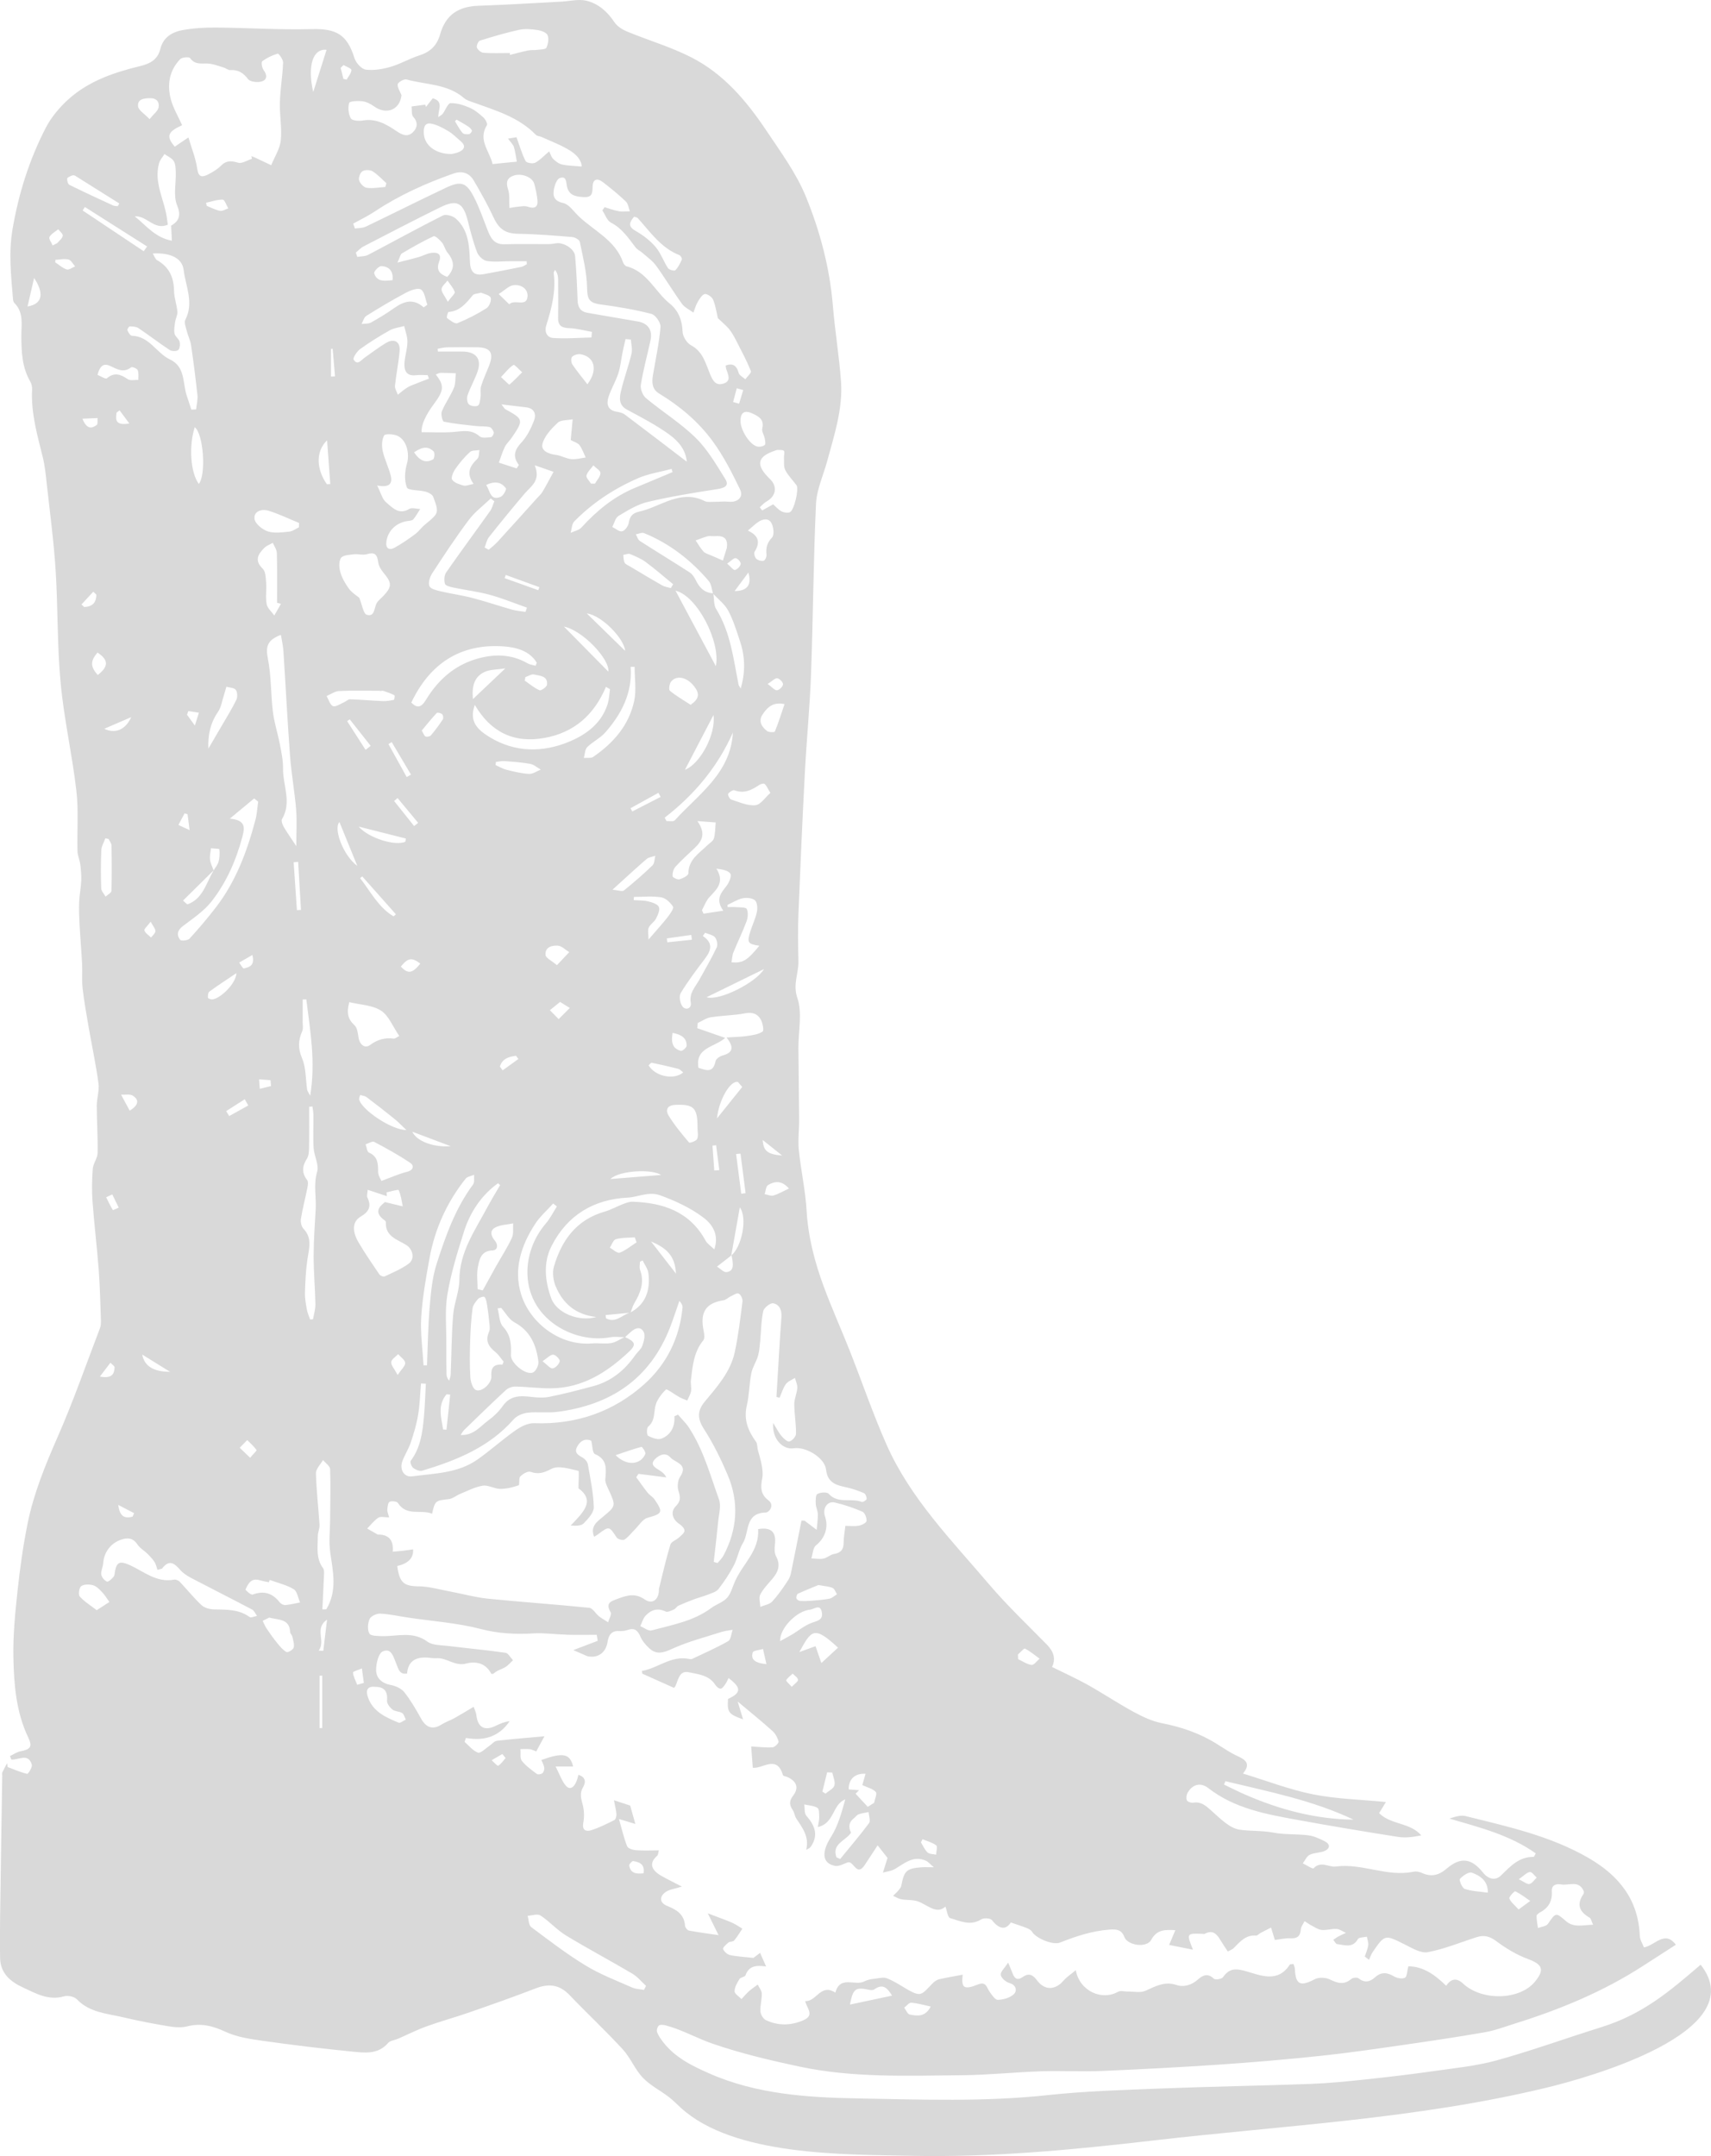 <svg xmlns="http://www.w3.org/2000/svg" viewBox="0 0 504.24 635.35"><path d="M2.96 517.48c.99-.47 1.94-1.16 2.98-1.37 3.08-.6 3.69-1.36 2.37-4.13-3.55-7.43-4.19-15.44-4.36-23.41-.14-6.55.51-13.15 1.21-19.69.72-6.7 1.65-13.4 2.99-20 1.8-8.86 5.22-17.18 8.86-25.48 4.6-10.48 8.37-21.33 12.46-32.03.29-.75.3-1.64.27-2.46-.18-4.92-.28-9.85-.65-14.75-.5-6.65-1.32-13.28-1.81-19.93-.24-3.25-.19-6.54.06-9.79.12-1.59 1.39-3.11 1.42-4.67.1-4.66-.24-9.33-.24-13.99 0-2.18.8-4.41.51-6.52-.77-5.62-1.97-11.18-2.94-16.77-.65-3.76-1.32-7.52-1.75-11.3-.26-2.34-.02-4.73-.14-7.1-.2-3.86-.54-7.71-.75-11.57-.12-2.23-.21-4.47-.12-6.69.08-2.09.52-4.17.61-6.27.07-1.61-.08-3.25-.28-4.86-.17-1.31-.8-2.59-.83-3.89-.15-5.96.36-11.97-.33-17.86-1.23-10.6-3.64-21.08-4.63-31.7-1.04-11.04-.77-22.21-1.48-33.29-.55-8.53-1.69-17.03-2.63-25.54-.28-2.57-.53-5.17-1.15-7.67-1.62-6.57-3.52-13.08-3.15-19.97.04-.79-.16-1.71-.56-2.39-2.41-4.15-2.58-8.68-2.61-13.3-.02-3.37.79-6.98-2.05-9.8-.26-.26-.38-.75-.41-1.15-.55-6.8-1.32-13.52-.16-20.43 1.77-10.54 4.93-20.56 9.79-30 1.64-3.18 4.12-6.13 6.8-8.53 5.96-5.33 13.4-7.86 21.04-9.7 2.94-.71 5.19-1.92 5.96-5.07.83-3.43 3.5-4.99 6.57-5.54 3.27-.59 6.64-.78 9.97-.75 9.35.08 18.7.71 28.03.46 7.32-.2 10.47 1.62 12.63 8.54.44 1.4 2.06 3.23 3.33 3.4 2.38.31 4.99-.15 7.34-.83 2.87-.83 5.52-2.41 8.38-3.33 3.25-1.04 5.23-2.84 6.2-6.26 1.64-5.78 5.43-8.2 11.29-8.4 8.15-.27 16.3-.8 24.44-1.22 2.48-.13 5.09-.82 7.39-.26 3.49.85 6.18 3.2 8.24 6.32.81 1.22 2.33 2.18 3.74 2.76 6.31 2.61 12.95 4.54 19 7.64 9.44 4.83 16.2 12.8 22 21.48 4.22 6.31 8.84 12.57 11.68 19.51 4.18 10.22 7.04 20.99 7.96 32.16.61 7.46 1.87 14.87 2.4 22.33.57 8.12-2 15.8-4.09 23.52-1.13 4.18-3.09 8.32-3.28 12.54-.77 16.67-.85 33.38-1.46 50.06-.35 9.7-1.31 19.39-1.82 29.09-.73 13.91-1.34 27.82-1.9 41.73-.19 4.66-.1 9.34 0 14 .07 3.53-1.7 6.64-.32 10.71 1.52 4.46.27 9.84.31 14.83.04 7 .18 14.01.22 21.01.02 2.98-.4 6-.1 8.95.61 5.98 1.95 11.89 2.3 17.88.45 7.77 2.38 15.13 5.03 22.33 2.36 6.4 5.18 12.64 7.69 18.99 3.66 9.25 6.86 18.71 10.9 27.79 7.04 15.81 19.14 28.07 30.15 41.02 5.31 6.24 11.3 11.91 17.05 17.78 1.96 2 2.69 4.16 1.51 6.58 3.62 1.8 7.15 3.38 10.52 5.26 4.57 2.56 8.94 5.49 13.54 7.99 2.6 1.41 5.41 2.74 8.29 3.31 5.76 1.14 11.17 2.96 16.15 6.08 2.02 1.26 4.01 2.64 6.16 3.62 2.47 1.12 3.97 2.31 1.61 5.15 7.09 2.16 13.75 4.75 20.66 6.13 6.87 1.37 13.99 1.53 21.47 2.26-1.01 1.66-1.48 2.42-2.01 3.28 3.52 3.49 9.17 2.71 12.42 6.56-2.39.48-4.69.78-6.89.43-9.84-1.55-19.67-3.19-29.48-4.98-9.28-1.69-18.58-3.33-26.37-9.38-2.31-1.79-4.65-1.13-6.08 1.31-.37.62-.51 1.63-.26 2.27.16.42 1.24.8 1.83.71 2.4-.39 3.78.9 5.44 2.38 2.51 2.23 5.29 5.13 8.28 5.57 3.2.47 6.62.23 9.98.87 3.36.64 6.88.36 10.29.8 1.69.22 3.36 1 4.91 1.8 1.58.81 1.46 2.11-.07 2.78-1.38.61-3.1.49-4.45 1.15-.88.43-1.37 1.65-2.04 2.52 1.09.52 2.91 1.73 3.17 1.46 2.2-2.29 4.49-.24 6.56-.52 7.78-1.04 15.12 3.16 22.87 1.53.76-.16 1.72 0 2.44.33 2.8 1.28 4.98.79 7.4-1.27 4.12-3.52 7.31-3.01 10.65 1.17 1.6 2 3.69 2.51 5.41.8 2.75-2.72 5.29-5.46 9.55-5.4.1 0 .2-.32.61-1.03-7.65-5.44-16.57-7.66-25.46-10.26 1.6-.51 3.3-1.1 4.76-.74 12.45 3.1 25.04 5.83 36.33 12.39 8.86 5.15 14.62 12.24 15.03 22.93.04 1.14.8 2.26 1.22 3.38 3.32-.58 6.11-5.16 9.41-.78-3.38 2.18-6.62 4.26-9.85 6.34-11.68 7.53-24.39 12.77-37.6 16.89-2.95.92-5.88 2.05-8.91 2.57-8.37 1.45-16.78 2.7-25.18 3.9-7.8 1.12-15.61 2.25-23.44 3.07-9.74 1.02-19.5 1.87-29.28 2.53-11.68.79-23.38 1.41-35.08 1.9-5.91.25-11.85-.11-17.76.09-7.75.26-15.49 1.09-23.24 1.16-16 .14-32.08.82-47.87-2.53-8.66-1.84-17.34-3.89-25.69-6.77-4.64-1.6-9.02-4.14-13.87-5.4-.63-.16-1.56-.27-1.94.06-.44.38-.74 1.4-.54 1.94.38 1.04 1.08 2 1.76 2.89 3.51 4.57 8.48 7.01 13.58 9.26 14.02 6.19 29.06 7.12 43.96 7.39 18.57.33 37.18 1.04 55.76-.97 11.11-1.2 22.32-1.52 33.49-1.96 14.68-.58 29.37-.81 44.05-1.35 5.41-.2 10.82-.75 16.21-1.32 6.71-.71 13.42-1.51 20.11-2.46 6.24-.89 12.6-1.51 18.64-3.19 10.34-2.87 20.45-6.54 30.72-9.75 12.24-3.83 19.97-10.43 29.27-18.41 15.65 19.86-33.71 33.42-45.47 36.25-38.43 9.26-77.08 11.06-116 15.57-23.68 2.75-47.51 5.02-71.38 4.49-19.7-.43-52.11.1-67.72-14.16-1.17-1.07-2.28-2.23-3.53-3.18-2.54-1.93-5.51-3.42-7.67-5.7-2.33-2.45-3.62-5.87-5.92-8.36-5.05-5.49-10.52-10.59-15.67-15.98-2.95-3.08-6.1-3.45-9.95-1.96-6.46 2.5-13 4.8-19.55 7.08-4.17 1.45-8.44 2.61-12.59 4.11-2.91 1.05-5.69 2.46-8.53 3.7-.94.41-2.22.5-2.82 1.19-3.03 3.54-7.05 2.9-10.82 2.53-8.68-.85-17.35-1.91-25.99-3.13-3.75-.53-7.67-1.09-11.05-2.65-3.76-1.74-7.23-2.68-11.31-1.64-1.72.44-3.69.3-5.47 0-4.49-.74-8.97-1.6-13.39-2.65-4.79-1.14-9.92-1.35-13.71-5.32-.77-.8-2.67-1.2-3.78-.87-4.6 1.33-8.33-.87-12.14-2.63-3.65-1.68-6.62-4.16-6.7-8.67-.07-3.93-.05-7.86 0-11.79.19-13.99.41-27.97.63-41.96 0-.32-.1-.68.03-.94.43-.93.93-1.83 1.4-2.73l.15 1.14c1.91.72 3.8 1.56 5.77 2.02.27.06 1.58-1.94 1.37-2.69-1-3.57-3.91-1.35-6.04-1.53l-.39-1.02Zm50.98-252.09c.42.37.83.74 1.25 1.12 4.61-1.57 5.58-6.32 7.76-10.01.5-.85 1.21-1.65 1.46-2.57.31-1.17.36-2.46.24-3.67-.02-.18-1.61-.19-2.48-.28-.11 1.11-.41 2.23-.28 3.31.13 1.1.69 2.14 1.05 3.21l-9.01 8.89Zm137.14 109.8c-.15-1.3-1.11-2.5-1.69-3.75-.26.12-.52.24-.79.36 0 .82-.23 1.72.04 2.44 1.34 3.62.13 6.72-1.69 9.78-.51.86-.76 1.87-1.13 2.81-2.45.23-4.9.47-7.35.7.05.32.09.65.14.97 2.84 1.53 4.8-1.09 7.18-1.73 4.67-2.53 5.87-6.72 5.3-11.57Zm20.02-195.65c4.21 6.85 5.05 14.63 6.56 22.23.05.25.26.48.63 1.13 1.44-4.97 1.28-9.48-.21-13.94-1.02-3.06-1.97-6.19-3.47-9.01-1.02-1.92-2.95-3.36-4.47-5.01-.4-1.27-.48-2.81-1.28-3.74-5.25-6.15-11.51-11.01-19.03-14.09-.66-.27-1.62.21-2.45.35.38.66.6 1.57 1.17 1.94 4.86 3.13 9.81 6.12 14.67 9.26.78.5 1.41 1.43 1.82 2.29 1.07 2.23 2.57 3.78 5.18 3.89.26 1.58.08 3.44.86 4.7ZM185.29 398.4c-6.43 6.03-13.66 10.63-22.88 10.72-3.5.03-7.01-.46-10.51-.52-.95-.02-2.14.41-2.83 1.05-4.15 3.83-8.2 7.79-12.26 11.72-.35.34-.58.81-1.06 1.5 3.87.19 5.8-2.58 8.19-4.32 1.6-1.16 3.09-2.62 4.23-4.23 2.18-3.09 5.09-3.07 8.33-2.68 1.79.21 3.69.33 5.44-.02 4.36-.89 8.69-2 12.99-3.17 5.26-1.42 9.21-4.7 12.29-9.12.66-.94 1.71-1.71 2.07-2.73.45-1.29.95-3.06.41-4.08-.98-1.85-2.63-1.11-3.93.1-.52.49-1.06.96-1.59 1.44-1.46 0-2.96-.24-4.37.02-10.73 1.97-24.81-5.55-24.37-19.81.15-4.82 2.01-9.76 5.43-13.74 1.28-1.5 2.18-3.33 3.25-5.01-.37-.29-.74-.57-1.1-.86-1.79 2-3.88 3.81-5.33 6.04-4.12 6.35-6.43 13.36-4.08 20.83 2.64 8.39 11.48 15.15 20.85 14.36 1.88-.16 3.83.21 5.67-.11 1.39-.24 2.67-1.18 4-1.8 3.11 1.42 3.48 2.25 1.18 4.41Zm-18.45 83.31c-3.22-.08-6.46-.56-9.66-.37-5.27.31-10.3.06-15.53-1.3-6.9-1.8-14.14-2.28-21.24-3.34-2.77-.41-5.53-1.04-8.31-1.18-1.07-.06-2.77.7-3.16 1.55-.57 1.25-.71 3.19-.09 4.31.4.74 2.47.74 3.79.77 4.47.09 9.01-1.54 13.29 1.6 1.58 1.16 4.16 1.04 6.3 1.31 5.58.69 11.18 1.19 16.74 1.99.83.12 1.48 1.44 2.21 2.2-.78.71-1.47 1.59-2.36 2.09-1.08.61-2.35.89-3.43 1.9-.21 0-.56.07-.61-.01-1.62-3.13-4.52-3.77-7.42-3-3.33.88-5.71-1.8-8.76-1.58-1.01.07-2.04-.17-3.06-.2q-5.21-.16-5.57 4.72c-2.35.41-2.6-1.57-3.2-2.95-.82-1.89-1.39-4.71-3.97-3.57-1.24.54-1.94 3.48-1.96 5.34-.03 2.48 1.62 4.05 4.32 4.55 1.43.27 3.12 1.03 3.99 2.12 1.9 2.4 3.45 5.09 4.94 7.78 1.54 2.77 3.53 3.37 6.12 1.7 1.12-.72 2.43-1.13 3.6-1.77 1.76-.97 3.47-2.03 5.78-3.4.2.59.69 1.56.81 2.56.43 3.53 2.45 4.64 5.67 3.05 1.29-.64 2.62-1.2 4.12-1.37-3.09 4.58-7.52 5.91-12.89 4.94l-.38 1.16c1.3 1.11 2.45 2.65 3.95 3.16.79.27 2.2-1.23 3.32-1.96.76-.5 1.45-1.43 2.24-1.52 4.45-.53 8.93-.87 14.02-1.33-.93 1.73-1.63 3.02-2.42 4.47-.76-.28-1.29-.59-1.85-.66-.92-.1-1.86-.04-2.8-.04.11 1.18-.2 2.68.41 3.46 1.19 1.52 2.85 2.69 4.43 3.87.33.25 1.28.08 1.65-.24.38-.33.6-1.1.52-1.63-.11-.77-.55-1.5-.85-2.25 6.45-2.29 8.41-1.9 9.37 1.92h-5.17c1.17 2.28 1.8 4.23 3.03 5.67 1.37 1.61 2.97.25 3.68-3.21 2.08.59 2.29 2.12 1.41 3.59-1.12 1.87-.6 3.45-.11 5.31.44 1.68.46 3.59.14 5.31-.41 2.25.97 2.53 2.27 2.13 2.38-.74 4.64-1.88 6.88-3 .41-.21.67-1.16.63-1.75-.08-1.19-.41-2.37-.74-4.11 1.86.62 3.25 1.07 4.79 1.58.44 1.59.94 3.35 1.52 5.41-1.56-.47-2.89-.87-4.83-1.45.91 3.16 1.46 5.67 2.41 8.03.26.64 1.66 1.09 2.57 1.16 2.17.17 4.36.05 6.77.05-.17.56-.16 1.3-.52 1.62-2.61 2.3-1.48 4.32 1.25 5.88 1.88 1.07 3.84 2.01 6.07 3.17-2.06.66-3.69.81-4.83 1.63-1.93 1.4-1.71 3.2.51 4.08 2.82 1.12 5.01 2.5 5.25 5.87.04.51.69 1.3 1.17 1.39 2.89.54 5.8.91 8.7 1.34-.93-1.89-1.87-3.8-3.17-6.43 3.07 1.18 5.12 1.89 7.1 2.74 1.08.47 2.06 1.18 3.09 1.79-.8 1.17-1.51 2.41-2.43 3.48-.34.4-1.26.26-1.71.62-.65.53-1.71 1.53-1.55 1.89.32.77 1.24 1.6 2.05 1.78 1.98.44 4.03.52 6.89.84.06-.04.85-.64 1.97-1.48.55 1.25 1.06 2.41 1.77 4-2.91-.4-5.08-.21-6.05 2.59-.18.51-1.45.57-1.78 1.1-.69 1.11-1.45 2.4-1.46 3.62 0 .76 1.31 1.53 2.03 2.3.77-.81 1.49-1.67 2.32-2.41.77-.69 1.65-1.24 2.48-1.86.42.89 1.16 1.76 1.19 2.66.05 1.75-.52 3.52-.4 5.26.06.91.82 2.19 1.62 2.56 3.65 1.71 7.39 1.64 11.12-.01 3.25-1.44 1-3.38.45-5.6 3.35.2 4.54-5.32 8.89-2.5 1.41-5.21 5.84-1.83 8.62-3.34 1.2-.65 2.75-.7 4.15-.92.77-.12 1.65-.25 2.34.01 1.35.51 2.64 1.22 3.87 1.97 6.5 3.95 5.93 3.35 9.77-.54.49-.5 1.18-.96 1.85-1.12 2.32-.53 4.68-.92 6.92-1.34-.43 3.89.31 4.55 4.52 2.88 2.41-.96 2.51.83 3.36 2.05.68.98 1.67 2.5 2.48 2.48 1.63-.05 3.62-.6 4.74-1.69.92-.89.82-2.67-1.35-3.28-1.04-.29-2.4-1.47-2.52-2.4-.12-.91 1.14-2 2.17-3.61.69 1.67 1.02 2.38 1.28 3.11.58 1.59 1.42 2.27 3.05 1.12 1.71-1.2 2.92-.71 4.18 1 2.26 3.05 5.39 2.92 7.82.08.93-1.09 2.2-1.89 3.61-3.07 1.11 6.16 7.68 9.08 12.45 6.36.72-.41 1.87-.06 2.82-.07 1.76-.03 3.74.44 5.23-.21 2.98-1.31 5.63-2.9 9.16-1.72 2.2.73 4.5.03 6.37-1.65 1.43-1.28 2.91-1.89 4.67-.19.41.4 2.29.1 2.68-.45 1.8-2.55 3.53-2.67 6.63-1.81 4.3 1.19 9.46 3.67 13.06-1.9.11-.17.58-.11 1.07-.2.15.5.41.97.43 1.45.19 4.67 1.61 5.29 5.83 3.06 1.18-.62 3.22-.55 4.45.05 2.28 1.11 4.2 1.71 6.35-.14.46-.4 1.73-.52 2.15-.18 1.77 1.44 3.38 1.02 4.8-.27 1.9-1.73 3.63-1.47 5.68-.28.88.52 2.39.79 3.18.37.63-.33.61-1.9.99-3.36 4.43 0 7.94 2.59 11.15 5.73q2.2-3.24 4.96-.66c5.58 5.2 16.63 4.94 21.16-.49 2.97-3.57 2.27-5.14-1.96-6.71-3.33-1.23-6.51-3.14-9.36-5.27-1.93-1.44-3.62-1.89-5.76-1.21-4.8 1.53-9.52 3.51-14.44 4.44-2.06.39-4.64-1.19-6.79-2.27-5.89-2.93-5.87-3.02-9.49 2.28-.46.67-.71 1.49-1.05 2.24l-1.26-.96c.36-1.1.87-2.18 1.02-3.31.11-.81-.24-1.69-.39-2.54-.91.22-2.33.14-2.65.7-1.57 2.79-3.95 1.72-6.11 1.49-.42-.04-.77-.82-1.15-1.26.48-.32.93-.69 1.44-.96.74-.4 1.52-.73 2.29-1.09-.92-.41-1.81-1.1-2.75-1.16-1.44-.1-2.93.42-4.36.3-1-.08-1.96-.75-2.9-1.24-.76-.39-1.46-.91-2.18-1.37-.38.8-1.03 1.59-1.1 2.42-.16 1.97-.97 2.74-3.01 2.64-1.6-.08-3.23.33-4.65.49-.42-1.39-.77-2.52-1.12-3.65-1.03.52-2.07 1.04-3.09 1.58-.46.24-.91.81-1.32.78-3.06-.26-4.73 1.82-6.58 3.67-.47.47-1.17.7-1.74 1.03-.81-1.24-1.52-2.24-2.14-3.29-1.08-1.85-2.31-3.22-4.68-1.92-.16.09-.42.02-.63 0-4.74-.18-4.76-.16-2.83 4.67-2.33-.47-4.54-.91-7.02-1.4.66-1.57 1.19-2.85 1.82-4.35-3.03-.18-5.47-.2-7.12 2.88-1.3 2.42-6.97 1.67-7.92-.91-.82-2.21-2.45-2.28-4.33-2.14-5.12.37-9.9 1.95-14.63 3.83-2.08.83-7.13-1.31-8.2-3.17-.3-.52-1.02-.89-1.63-1.14-1.37-.55-2.8-.98-4.65-1.62-1.46 2.25-3.39 2.07-5.56-.69-.46-.58-2.39-.71-3.13-.24-3.23 2.06-6.25.49-9.22-.38-.68-.2-.88-2.08-1.36-3.36-2.6 2.33-5.09-.36-7.94-1.48-1.54-.6-3.39-.38-5.07-.69-.84-.15-1.61-.66-2.42-1.01.51-.51 1.06-.98 1.52-1.53.37-.44.81-.93.91-1.45.83-4.44 1.54-5.11 6.05-5.44.82-.06 1.65 0 3.55 0-1.17-.97-1.68-1.62-2.34-1.92-3.69-1.66-6.3.76-9.16 2.44-1.03.61-2.34.72-3.52 1.06.37-1.18.74-2.37 1.36-4.33-.65-.83-1.8-2.29-2.92-3.71-1.42 2.17-2.58 3.9-3.71 5.66-2.42 3.79-3.29-1.02-4.98-.66-1.28.38-2.66 1.28-3.83 1.06-3.95-.75-4.01-4.17-1.21-8.56 2.08-3.26 3.11-7.19 4.2-11.04-3.87 1.47-3.11 7.02-8.09 8.15.18-1.22.42-2.03.4-2.84-.03-.97.05-2.47-.5-2.8-1.09-.68-2.58-.72-3.9-1.02.18 1.13-.03 2.59.61 3.32 2.47 2.84 3.69 5.68 1.32 9.13-.22.32-.58.54-1.36.92.95-3.81-1.08-6.45-2.91-9.2-.5-.74-.55-1.79-1.06-2.53-1-1.48-1.11-2.63.1-4.2 1.79-2.33 1.08-4.25-1.61-5.49-.46-.22-1.29-.29-1.38-.59-1.78-6.11-5.97-1.8-8.88-2.17-.14-1.85-.28-3.72-.47-6.28 2.02.11 4.17.38 6.28.26.67-.04 1.9-1.27 1.79-1.69-.29-1.14-.95-2.36-1.82-3.14-3.16-2.84-6.47-5.51-10.23-8.66.62 2.06 1.03 3.41 1.59 5.25-4.35-1.55-4.68-2.08-4.44-6.02 3.91-1.8 4-3.26.16-6.15-.33.63-.57 1.27-.96 1.8-.38.53-.9 1.31-1.38 1.33-.53.01-1.24-.61-1.58-1.14-1.83-2.88-5.01-3.1-7.79-3.7-2.81-.61-3.09 2.19-3.93 4.03-.12.27-.39.48-.46.56-3.21-1.44-6.26-2.81-9.32-4.18-.04-.27-.07-.54-.11-.8 4.73-.82 8.55-4.58 13.85-3.55.31.06.68.13.94 0 3.56-1.69 7.19-3.27 10.61-5.22.82-.47.91-2.21 1.34-3.36-1.12.21-2.27.31-3.34.65-4.88 1.57-9.91 2.85-14.54 4.98-2.65 1.22-4.66 1.78-6.81-.28-.98-.95-1.96-2.06-2.48-3.29-.79-1.86-1.74-2.74-3.81-2-.76.27-1.65.36-2.46.31-2.37-.16-3.14 1.33-3.44 3.25-.47 2.96-2.61 4.68-5.51 4.25-.5-.07-.99-.33-1.47-.54-1-.42-1.98-.86-3.1-1.34 2.56-.98 4.88-1.86 7.19-2.74-.1-.59-.19-1.18-.29-1.77-3.02 0-6.03.06-9.05-.02Zm-43.44-14.25c3.17.07 6.32.99 9.47 1.58 3.65.68 7.25 1.7 10.93 2.07 9.94 1 19.91 1.67 29.85 2.69 1.03.1 1.86 1.7 2.87 2.5.84.66 1.79 1.17 2.69 1.75.28-.99 1.11-2.31.75-2.93-1.62-2.8.09-3.24 2.18-4.02 2.74-1.02 5.09-1.69 7.9.26 2.21 1.53 4.11.01 4.15-2.79 0-.11-.03-.22-.01-.31 1.09-4.37 2.08-8.77 3.38-13.08.26-.87 1.72-1.35 2.55-2.11.64-.59 1.57-1.28 1.61-1.98.04-.63-.8-1.54-1.48-1.97-2.1-1.35-2.75-3.62-1.03-5.32 1.47-1.46 1.31-2.68.73-4.46-.4-1.23-.22-3.11.5-4.17 2.54-3.76-1.53-4.13-2.86-5.67-1.37-1.58-3.28-.86-4.62.56-1.31 1.39-.25 2.22.92 2.93.94.57 1.88 1.14 2.49 2.38l-8.22-1.05c-.21.34-.43.67-.64 1.01 1.11 1.52 2.18 3.08 3.35 4.55.58.73 1.5 1.2 2.02 1.96 2.65 3.86 2.34 4.21-2.07 5.44-1.45.4-2.51 2.25-3.73 3.45-1.01 1-1.87 2.2-3.03 2.95-.47.31-1.95-.06-2.29-.57-2.26-3.41-2.2-3.44-5.51-.99-.31.23-.65.42-1.15.75-1.21-2.95.74-4.37 2.33-5.68 4.13-3.41 4.17-3.33 1.87-8.33-.43-.94-.98-2-.91-2.95.25-3.05.62-5.87-3.07-7.42-.73-.31-.7-2.42-1.08-3.94-1.78-.75-3.19-.02-4.15 1.77-1.01 1.89.42 2.5 1.72 3.29.65.39 1.31 1.21 1.44 1.93.73 4.19 1.63 8.4 1.74 12.62.04 1.58-1.67 3.42-2.97 4.75-.74.76-2.28.76-3.84.64 3.62-3.82 7.4-7.25 2.3-10.96 0-2.36.27-5.09-.04-5.16-2.61-.57-5.84-1.65-7.88-.6-2.27 1.17-3.84 1.74-6.23.89-.77-.28-2.27.61-3 1.38-.53.55-.1 2.45-.51 2.6-1.71.61-3.59 1.06-5.4 1.05-1.72-.01-3.5-1.18-5.12-.94-2.25.33-4.38 1.48-6.54 2.35-1.21.49-2.33 1.48-3.56 1.62-3.81.41-4.01.44-4.87 4.3-3.26-1.39-7.45.89-10.06-3.17-.31-.49-1.84-.66-2.46-.34-.5.26-.6 1.5-.67 2.32-.05.57.26 1.18.54 2.27-1.24 0-2.46-.37-3.16.08-1.27.81-2.22 2.1-3.31 3.2 1.03.59 2.07 1.19 3.1 1.77.08.05.21 0 .31 0q4.55.09 4.12 5.05c1.04-.09 2.01-.16 2.98-.27 1.01-.12 2.01-.28 3.02-.42q.25 3.8-4.67 4.9c.68 5.04 1.99 5.92 6.33 6.02Zm100.01-16.85c3.86-.66 5.42.84 4.96 4.6-.14 1.12-.16 2.47.34 3.41 1.38 2.56.65 4.57-1.03 6.57-1.28 1.52-2.73 2.97-3.63 4.7-.5.95-.02 2.41.02 3.64 1.19-.51 2.71-.72 3.51-1.59 1.8-1.97 3.36-4.2 4.8-6.47.63-.99.79-2.3 1.04-3.49.96-4.64 1.86-9.29 2.78-13.89.6.04.84-.01.97.08 1.18.87 2.34 1.77 3.51 2.65.13-1.53.37-3.07.34-4.6-.02-1.02-.57-2.02-.61-3.04-.04-1.01-.07-2.63.47-2.92.9-.49 2.82-.64 3.34-.06 2.77 3.08 6.63 1.13 9.75 2.4.33.13 1.39-.52 1.42-.86.05-.57-.32-1.54-.77-1.73-1.69-.72-3.46-1.35-5.26-1.73-3.01-.63-5.48-1.35-5.92-5.22-.4-3.49-5.98-6.83-9.51-6.27-3.3.52-6.49-2.87-6.07-7.47 1.04 1.68 1.59 2.84 2.39 3.78.64.75 1.74 1.84 2.37 1.69.83-.2 1.96-1.47 1.97-2.28.04-2.91-.5-5.82-.51-8.74 0-1.58.78-3.15.89-4.75.07-.97-.45-1.98-.7-2.97-.92.6-2.09 1.01-2.68 1.84-.84 1.17-1.25 2.65-1.84 4-.31-.08-.62-.15-.93-.23.09-1.54.18-3.08.28-4.63.38-6.27.71-12.55 1.19-18.81.16-2.09-.55-3.79-2.42-4.16-.84-.17-2.74 1.34-2.95 2.34-.62 2.91-.61 5.95-.9 8.94-.14 1.45-.25 2.93-.66 4.31-.51 1.71-1.6 3.28-1.94 5.01-.62 3.14-.6 6.42-1.33 9.53-.98 4.16.38 7.47 2.72 10.7.43.6.33 1.57.52 2.36.37 1.47.87 2.92 1.13 4.41.22 1.25.43 2.59.2 3.81-.49 2.57-.69 4.79 1.79 6.65 1.89 1.41.27 3.57-.78 3.6-6.25.15-4.78 5.85-6.72 8.99-1.24 2-1.59 4.53-2.7 6.63-1.28 2.44-2.83 4.77-4.52 6.94-.66.84-2 1.19-3.09 1.63-1.33.53-2.73.88-4.08 1.38-1.55.58-3.09 1.19-4.59 1.87-.52.24-.84.89-1.36 1.12-.78.34-1.87.9-2.45.62-2.39-1.17-4.31-.49-5.92 1.24-.75.81-1.05 2.03-1.55 3.07 1.12.45 2.41 1.51 3.34 1.26 6.06-1.66 12.37-2.71 17.6-6.63 1.47-1.1 3.45-1.66 4.64-2.98 1.15-1.27 1.58-3.19 2.32-4.83 2.36-5.32 7.25-9.02 6.83-15.41ZM51.52 43.21c1.08-.73 2.18-1.48 4.01-2.71.96 3.27 2.17 6.21 2.6 9.27.36 2.53 1.47 2.49 3.11 1.68 1.38-.69 2.79-1.52 3.86-2.6 1.59-1.61 3.04-1.51 5.07-.9 1.14.34 2.7-.72 4.07-1.15-.05-.26-.09-.53-.14-.79.37.15.75.28 1.11.45 1.58.74 3.15 1.49 4.72 2.23.98-2.44 2.55-4.81 2.82-7.33.38-3.66-.38-7.43-.27-11.14.11-3.93.8-7.85.95-11.78.04-.9-1.3-2.71-1.58-2.63-1.62.48-3.22 1.24-4.57 2.25-.35.26-.08 1.96.41 2.6 1.12 1.45 1 2.85-.49 3.32-1.22.39-3.45.17-4.08-.65-1.44-1.87-2.91-2.83-5.26-2.67-.62.04-1.27-.57-1.93-.76-1.61-.46-3.23-1.14-4.85-1.18-1.91-.04-3.68.35-5.06-1.6-.29-.41-2.36-.26-2.91.31-3.25 3.37-3.92 7.58-2.74 11.93.7 2.56 2.13 4.92 3.3 7.54-4.29 1.93-4.78 3.28-2.17 6.31Zm56.2 23.62c7.95-3.81 15.81-7.78 23.78-11.54 4.4-2.07 5.99-1.51 8.24 2.92 1.54 3.03 2.66 6.28 3.9 9.46.91 2.34 1.88 4.39 4.97 4.31 4.25-.12 8.5-.02 12.75-.04.83 0 1.68-.09 2.5-.24 2.15-.38 5.43 1.6 5.62 3.72.39 4.36.58 8.73.74 13.1.08 2.04.84 3.31 2.95 3.67 4.91.82 9.8 1.72 14.71 2.53 3.03.5 4.5 2.49 3.83 5.57-.94 4.36-2.14 8.68-2.85 13.08-.2 1.23.54 3.14 1.51 3.95 4.81 4.01 10.22 7.35 14.66 11.71 3.5 3.44 6.07 7.89 8.7 12.11 1.27 2.04-.24 2.67-2.34 3-6.88 1.06-13.77 2.18-20.53 3.78-3.02.72-5.85 2.48-8.57 4.11-.93.56-1.25 2.14-1.85 3.25.97.48 2.05 1.46 2.89 1.29.8-.16 1.78-1.46 1.94-2.38.33-2.02 1.06-2.98 3.23-3.46 2.82-.63 5.47-2.01 8.2-3.03 3.63-1.36 7.24-1.95 10.94-.05.8.41 1.94.22 2.92.23 1.39.02 2.8-.18 4.18-.03 2.56.29 4.46-1.32 3.38-3.57-2.37-4.94-4.91-9.91-8.13-14.31-4.2-5.73-9.66-10.32-15.79-14.03-2.02-1.23-2.13-3.21-1.79-5.28.79-4.76 1.84-9.51 2.25-14.3.11-1.25-1.48-3.55-2.68-3.86-4.9-1.26-9.93-2.12-14.96-2.78-3.47-.46-3.95-1.63-4.01-5-.08-4.5-1.23-9-2.13-13.45-.13-.62-1.43-1.35-2.24-1.42-5.3-.43-10.62-.87-15.94-.96-3.66-.06-5.59-1.28-7.22-4.77-1.75-3.76-3.79-7.4-5.89-10.97-1.32-2.24-3.46-2.88-5.98-2-8.15 2.87-15.98 6.39-23.21 11.2-2 1.33-4.2 2.38-6.31 3.55.17.48.35.96.52 1.44 1.05-.16 2.2-.09 3.12-.53ZM203.1 420.8c4.21 6.47 6.22 13.91 8.79 21.07.69 1.92-.04 4.39-.25 6.6-.38 3.94-.86 7.87-1.3 11.8.38.11.75.23 1.13.34.59-.74 1.32-1.41 1.76-2.24 4.08-7.72 4.62-15.71 1.21-23.74-1.98-4.65-4.23-9.25-6.96-13.49-1.98-3.07-2.05-5.36.22-8.1 3.66-4.41 7.58-8.77 8.83-14.55 1.07-4.94 1.65-9.98 2.29-15 .09-.75-.51-1.99-1.14-2.3-.53-.26-1.58.47-2.36.84-.72.34-1.35 1.02-2.09 1.14-5.24.81-7 3.52-5.86 9.04.19.89.37 2.18-.1 2.76-2.83 3.44-3.15 7.59-3.65 11.7-.13 1.08.21 2.22.03 3.28-.16.96-.73 1.85-1.12 2.77-.78-.33-1.59-.61-2.33-1.01-1.39-.76-3.65-2.52-3.95-2.23-1.39 1.37-2.78 3.18-3.15 5.04-.42 2.14-.14 4.28-2.11 5.92-.47.39-.4 2.46 0 2.67 1.16.61 2.84 1.25 3.91.84 2.77-1.07 4.05-3.47 3.85-6.58.35-.17.7-.33 1.06-.5 1.11 1.31 2.38 2.51 3.31 3.94ZM182.28 62.25c1.08.19 2.23.03 3.35.02-.38-.98-.5-2.24-1.2-2.9-2.12-2.02-4.4-3.88-6.72-5.67-1.68-1.3-3.02-1-3.07 1.38-.04 1.76-.1 3.09-2.47 3-2.38-.09-4.52-.45-5.08-3.13-.29-1.38-.13-3.15-2.1-2.49-.84.28-1.48 1.97-1.71 3.11-.41 2.09-.13 3.64 2.7 4.26 1.71.38 3.08 2.47 4.53 3.86 4.55 4.37 10.85 7.07 13.12 13.65.16.46.61 1.04 1.03 1.14 6.08 1.55 8.37 7.48 12.75 11.01 2.47 1.99 3.64 4.85 3.75 8.25.04 1.39 1.24 3.35 2.46 3.99 3.49 1.83 4.33 5.32 5.57 8.36.91 2.24 1.81 3.7 4.13 2.91 2.26-.77 1.24-2.66.71-4.23-.1-.28-.1-.6-.17-1.07 2.21-.77 3.23.07 3.83 2.2.21.75 1.28 1.25 1.96 1.87.58-.82 1.84-1.9 1.64-2.41-1.12-2.83-2.57-5.54-3.96-8.26-.69-1.35-1.38-2.74-2.31-3.93-.91-1.17-2.12-2.11-3.46-3.4-.35-1.47-.64-3.54-1.39-5.43-.32-.81-1.73-1.81-2.45-1.68-.82.15-1.55 1.4-2.09 2.31-.57.97-.86 2.09-1.28 3.15-1.15-.86-2.59-1.5-3.39-2.61-2.63-3.65-4.94-7.54-7.58-11.18-1.07-1.48-2.67-2.59-4.07-3.83-.62-.55-1.46-.9-1.95-1.53-2.14-2.75-3.99-5.67-7.31-7.36-1.15-.59-1.7-2.37-2.53-3.61.22-.32.43-.63.65-.95 1.36.4 2.7.93 4.09 1.17Zm-72.07-30.92c-.98-.71-2.19-1.33-3.36-1.48-1.34-.16-3.78-.06-3.94.47-.42 1.38-.23 3.28.47 4.55.37.68 2.37.85 3.53.64 3.92-.7 7.08 1.18 9.96 3.14 1.78 1.21 3.23 1.74 4.69.43 1.37-1.24 1.82-2.89.22-4.66-.58-.64-.35-2.01-.48-3.05 1.34-.18 2.68-.35 4.02-.53.07.22.14.45.22.67.68-.86 1.36-1.73 2-2.54 3.35.91 1.54 3.36 1.63 5.55.63-.47 1.07-.67 1.32-1.01.8-1.07 1.49-3.08 2.29-3.11 1.87-.07 3.87.59 5.65 1.35 1.48.64 2.81 1.76 4.03 2.86.59.54 1.29 1.86 1.04 2.27-2.73 4.41.83 7.7 1.67 11.48 1.5-.16 2.81-.3 4.12-.43 1.01-.1 2.02-.19 3.02-.28-.27-1.45-.43-2.93-.86-4.33-.22-.74-.91-1.33-1.73-2.47 1.34-.22 2.23-.37 2.5-.41.98 2.71 1.62 4.98 2.69 7.04.28.54 2.1.84 2.81.47 1.41-.73 2.53-2 4.13-3.34.36.72.59 1.62 1.15 2.19.72.72 1.65 1.45 2.6 1.67 1.72.39 3.53.39 5.83.6-.02-1.89-1.66-3.58-3.38-4.66-2.61-1.65-5.59-2.74-8.42-4.04-.55-.26-1.33-.24-1.71-.64-5.07-5.23-11.83-7.16-18.37-9.53-.97-.35-2.06-.65-2.81-1.3-4.88-4.23-11.23-3.9-16.94-5.48-.73-.2-2.49.79-2.58 1.41-.15.99.69 2.14 1.11 3.22-.53 4.45-4.55 5.85-8.1 3.29Zm13 385.67c-.46 2.75-1.27 5.45-2.16 8.1-.62 1.86-1.73 3.56-2.44 5.4-.96 2.51.46 4.88 2.84 4.56 6.55-.88 13.4-.9 19.12-4.86 3.91-2.72 7.45-5.96 11.35-8.7 1.58-1.11 3.7-2.18 5.53-2.11 12.38.45 23.35-3.36 32.44-11.5 6.52-5.84 10.37-13.55 11.25-22.48.06-.64-.23-1.32-.93-2.04-.9 2.58-1.74 5.18-2.72 7.73-5.91 15.28-17.56 22.97-33.37 24.97-2.85.36-5.8-.1-8.66.24-1.45.17-3.18.92-4.12 1.99-7.21 8.2-16.82 12.04-26.88 15.08-.76.23-1.96-.25-2.67-.79-.52-.4-1.01-1.76-.74-2.11 2.89-3.88 3.48-8.42 3.89-13 .29-3.23.38-6.49.56-9.73-.48-.02-.96-.04-1.43-.06-.27 3.11-.35 6.25-.86 9.32Zm-9.45-268.99c1.87 1.53 3.75 3.86 6.85 1.96.77-.47 2.13 0 3.22.03-.67 1.03-1.25 2.14-2.05 3.06-.33.38-1.14.4-1.74.49-3.29.5-5.79 2.88-6.18 6.14-.24 1.93.85 2.59 2.48 1.68 2.07-1.16 4.04-2.5 5.95-3.92 1.09-.81 1.89-1.99 2.94-2.85 4.13-3.4 4.21-3.4 2.44-8.2-.26-.7-1.42-1.29-2.27-1.52-1.88-.52-5.11-.28-5.49-1.24-.81-2.06-.62-4.83.03-7.06.83-2.86-.08-6.99-2.86-8.18-1.17-.5-3.57-.63-3.88-.07-.68 1.23-.74 3.07-.42 4.53.54 2.46 1.7 4.77 2.35 7.21.6 2.27-.17 3.74-3.98 3 1.12 2.22 1.51 4.02 2.63 4.94ZM45.55 460.3c-.6-.9-1.37-1.71-2.15-2.48-.93-.91-2.17-1.59-2.86-2.64-1.11-1.7-2.44-2.11-4.28-1.63-3.36.88-5.6 3.63-5.85 7.1-.08 1.13-.7 2.28-.56 3.35.11.79.92 1.75 1.67 2.08.38.17 1.42-.78 1.94-1.41.35-.42.33-1.17.45-1.77.53-2.67 1.58-2.89 4.16-1.76 4.23 1.86 8.01 5.35 13.23 4.36.5-.1 1.28.21 1.65.6 2.16 2.28 4.13 4.76 6.42 6.9.86.81 2.39 1.23 3.63 1.26 3.68.09 7.33-.08 10.56 2.25.43.31 1.44-.2 2.18-.33-.48-.64-.82-1.55-1.46-1.88-5.96-3.15-11.99-6.17-17.96-9.3-1.19-.62-2.39-1.42-3.26-2.42-1.69-1.96-3.23-3.04-5.23-.43-.2.26-.76.25-1.43.45-.29-.82-.43-1.65-.86-2.29Zm73.15-104.78c-.35-1.63-.52-3.34-1.21-4.81-.13-.27-2.32.41-3.56.66.03.37.05.75.08 1.12-1.79-.59-3.59-1.19-5.65-1.87-.06 1.07-.33 1.79-.09 2.27 1.29 2.61.43 4.22-1.98 5.63-2.42 1.42-2.62 4.24-.58 7.68 1.89 3.19 3.99 6.26 6.08 9.33.27.4 1.19.79 1.55.62 2.43-1.15 4.97-2.2 7.12-3.78 1.87-1.38 1.24-4.26-.77-5.51-2.65-1.64-6.22-2.5-5.97-6.74 0-.16-.2-.38-.36-.49-3.53-2.52-1.28-4.26.08-5.4 2.29.56 3.79.92 5.28 1.28Zm45.09 23.63c-.73-1.76-1.07-4.11-.55-5.89 2.27-7.79 6.65-13.83 14.95-16.21 1.89-.54 3.64-1.55 5.49-2.26.87-.33 1.82-.69 2.72-.66 9.05.29 16.87 2.91 21.55 11.48.52.95 1.57 1.6 2.55 2.56 1.3-3.72.01-6.94-3.13-9.31-3.85-2.91-8.08-4.86-12.63-6.55-3.65-1.36-6.52.45-9.74.61-10.05.51-17.78 5.16-22.42 14.19-2.57 5-1.97 10.46-.12 15.5 1.61 4.39 8.26 6.98 13.26 5.49-5.84-.63-9.77-3.8-11.92-8.97ZM58.18 116.4c-.52-4.92-1.16-9.83-1.88-14.73-.21-1.41-.92-2.74-1.26-4.14-.27-1.09-.84-2.48-.42-3.3 2.6-5.03.09-9.86-.5-14.69-.43-3.51-3.93-5.12-9.11-4.84.51.81.75 1.68 1.31 1.99 3.55 2.01 4.92 5.06 4.97 9.04.02 2.03.81 4.04.99 6.08.09.98-.51 2.01-.66 3.03-.17 1.15-.4 2.38-.18 3.48.17.84 1.25 1.49 1.48 2.34.21.78.09 2.07-.41 2.49-.5.42-1.89.39-2.52-.02-3.12-2.05-6.08-4.35-9.18-6.43-.68-.46-1.72-.5-2.59-.52-.23 0-.79.9-.67 1.16.28.63.85 1.6 1.32 1.61 5.15.11 7.22 5.09 11.23 6.98 4.59 2.16 3.68 6.99 4.96 10.75.46 1.34.88 2.69 1.32 4.03l1.41-.06c.15-1.42.54-2.87.39-4.26Zm20.74 77.58c1.05 5.14.86 10.52 1.5 15.76.4 3.25 1.45 6.41 2.07 9.64.45 2.34.95 4.72.92 7.08-.07 4.96 2.65 9.98-.3 14.92-.3.5.13 1.63.52 2.3.97 1.68 2.1 3.25 3.69 5.67 0-4.07.22-7.45-.05-10.8-.43-5.27-1.4-10.49-1.79-15.76-.77-10.32-1.29-20.66-1.96-30.99-.1-1.49-.45-2.96-.73-4.71-3.92 1.46-4.58 3.38-3.86 6.89ZM108.49 75.1c7.34-3.84 14.59-7.86 21.99-11.58.93-.47 2.92.08 3.81.86 3.82 3.34 4.02 8.11 4.2 12.7.11 2.81 1.05 4.24 3.95 3.73 3.76-.66 7.49-1.41 11.23-2.17.56-.11 1.06-.51 1.58-.77-.02-.3-.04-.59-.06-.89h-4.94c-2.28 0-4.61.3-6.82-.08-1.08-.19-2.41-1.45-2.82-2.53-1.15-3-1.95-6.14-2.74-9.26-1.37-5.43-3.21-6.45-8.23-3.97-7.54 3.72-14.99 7.59-22.46 11.45-.85.44-1.54 1.22-2.3 1.84.14.42.27.85.41 1.27 1.07-.18 2.26-.12 3.18-.59Zm77.87 506.51c-6.48-3.83-13.15-7.36-19.58-11.27-2.69-1.64-4.85-4.14-7.5-5.88-.87-.57-2.5.03-3.79.1.34 1.14.31 2.76 1.07 3.33 5.24 3.93 10.47 7.94 16.06 11.34 4.29 2.61 9.07 4.42 13.69 6.47 1.05.47 2.31.48 3.47.7.2-.4.4-.79.61-1.19-1.33-1.21-2.51-2.7-4.03-3.59Zm-78.27-400.45c2.41.75 2.12-2.05 2.94-3.45.46-.79 1.27-1.38 1.92-2.06 2.62-2.77 2.57-3.87.08-6.85-.76-.91-1.46-2.11-1.6-3.25-.27-2.23-1.07-2.9-3.3-2.24-1.2.35-2.62-.12-3.91.04-1.32.16-3.19.25-3.74 1.08-.67 1.03-.56 2.89-.17 4.21.51 1.73 1.46 3.42 2.55 4.88.88 1.18 2.25 1.99 3.02 2.64.85 2.07 1.18 4.69 2.22 5.02Zm105.64 124.69c-3.1 2.78-8.94 2.77-7.88 8.84 2.04.57 4.25 1.8 5.02-1.96.14-.69 1.26-1.47 2.07-1.69 2.95-.79 3.54-2.28 1.17-5.31 2.4-.16 4.3-.17 6.15-.45 1.55-.23 3.27-.46 4.48-1.3.46-.32.03-2.55-.56-3.58-.92-1.62-2.41-2.21-4.53-1.8-3.35.64-6.82.65-10.2 1.18-1.33.21-2.55 1.1-3.82 1.68l-.15 1.53c2.58.9 5.16 1.79 8.24 2.87Zm-69.35-130.56c-3.5-.96-7.14-1.38-10.71-2.13-.92-.19-2.36-.53-2.54-1.11-.31-1.02-.22-2.55.38-3.4 4.23-6.08 8.64-12.03 12.94-18.07.59-.83.83-1.9 1.23-2.86-.35-.28-.7-.55-1.05-.83-2.19 2.1-4.7 3.96-6.49 6.35-3.81 5.08-7.31 10.4-10.78 15.73-.69 1.06-1.25 2.89-.78 3.8.46.89 2.27 1.24 3.55 1.54 3.03.71 6.13 1.12 9.13 1.91 3.92 1.02 7.77 2.34 11.67 3.44 1.28.36 2.63.44 3.95.65.14-.42.28-.83.41-1.25-3.64-1.28-7.22-2.76-10.92-3.77ZM92.95 384.33c-.09-4.71-.52-9.41-.52-14.11 0-4.6.33-9.2.6-13.79.22-3.68-.69-7.32.43-11.11.6-2.04-.87-4.61-1.03-6.97-.21-3.25-.03-6.52-.07-9.78 0-.84-.18-1.67-.28-2.51-.32.03-.65.05-.97.08 0 4 .04 8-.03 12-.02 1.11-.07 2.41-.63 3.3-1.39 2.21-1.6 4.15.07 6.31.38.49.21 1.55.06 2.3-.6 3.04-1.4 6.05-1.9 9.1-.15.92.12 2.27.73 2.91 2.7 2.82 1.65 5.91 1.18 9.1-.47 3.21-.62 6.48-.72 9.73-.05 1.65.26 3.32.55 4.96.18 1.02.64 1.99.97 2.99.29-.03.57-.05.86-.08.25-1.47.72-2.95.7-4.42Zm67.46-166.86c-9 1.6-15.79-1.72-20.48-9.74-1.38 3.82-.27 6.35 3.1 8.67 7.29 5.01 15.39 5.57 23.24 2.73 5.43-1.97 10.77-5.29 12.78-11.59.45-1.41.5-2.95.73-4.42l-1.2-.72c-3.5 8.3-9.42 13.51-18.17 15.07ZM146 398.43c-2.02-1.6-3.05-3.29-1.89-5.94.4-.91.14-2.15.04-3.23-.15-1.64-.37-3.28-.64-4.91-.13-.76-.28-1.63-.74-2.16-.19-.22-1.47.14-1.87.58-.73.81-1.52 1.84-1.65 2.86-.4 3.12-.59 6.27-.69 9.42-.11 3.6-.17 7.21.05 10.8.08 1.33.69 3.34 1.62 3.76 1.71.76 4.7-1.95 4.57-3.97-.15-2.33.45-3.72 3.29-3.5.11-.29.21-.59.32-.88-.8-.95-1.46-2.07-2.41-2.82ZM97.32 457.4c-.46-3.14-.05-6.41-.03-9.61.03-4.95.18-9.9 0-14.84-.03-.92-1.36-1.8-2.1-2.7-.73 1.3-2.11 2.62-2.08 3.91.12 5.05.74 10.09 1.05 15.14.07 1.11-.5 2.25-.5 3.38 0 3.21-.61 6.54 1.54 9.43.33.44.31 1.21.29 1.82-.13 3.44-.32 6.88-.49 10.33.39 0 .78-.01 1.16-.02 3.28-5.43 1.99-11.1 1.14-16.85Zm29.31-72.29c.36-4.25.75-8.61 2.04-12.64 2.63-8.2 5.51-16.36 10.74-23.41.5-.67.23-1.9.32-2.87-.85.38-2 .52-2.52 1.17-5.51 6.93-9.07 14.79-10.64 23.48-1.04 5.72-2.07 11.48-2.43 17.27-.29 4.71.41 9.49.68 14.24.34 0 .68 0 1.02-.01.24-5.75.3-11.51.79-17.23Zm10.07-22.05c-1.91 6.02-3.79 12.12-4.84 18.33-.8 4.69-.29 9.61-.33 14.42-.02 3 .01 5.99.06 8.99 0 .67.15 1.34.78 2.07.16-.61.43-1.21.45-1.83.24-5.84.25-11.7.72-17.52.28-3.49 1.82-6.92 1.84-10.39.06-8.17 4.55-14.45 8.13-21.16 1.22-2.29 2.58-4.49 3.88-6.74l-.63-.54c-4.98 3.61-8.23 8.57-10.07 14.37ZM67.73 241.25c4.62.39 4.45 2.53 3.71 5.31-1.85 6.94-4.7 13.46-9.09 19.07-2.27 2.9-5.54 5.05-8.52 7.33-1.62 1.24-1.79 2.61-.75 3.98.31.4 2.27.22 2.77-.33 2.72-2.96 5.33-6.05 7.79-9.24 5.88-7.64 9.18-16.5 11.62-25.7.47-1.76.56-3.62.83-5.44l-1.19-.94c-2.13 1.77-4.25 3.53-7.18 5.96Zm80.62-50.77c-12.67-.87-21.7 5.09-27.14 16.57 1.72 1.66 2.86 1.61 4.4-.94 3.44-5.65 8.13-9.85 14.42-11.81 5.17-1.61 10.45-1.71 15.42 1.16.7.4 1.58.5 2.38.73.12-.29.25-.58.37-.87-2.16-3.65-6.3-4.59-9.86-4.84Zm104.79 259.11c.85-.15 2.21-.87 2.24-1.4.06-.91-.51-2.41-1.23-2.72-2.6-1.13-5.34-2.04-8.1-2.7-2.24-.54-3.73 1.74-2.91 4.13 1.12 3.28-.12 6.47-2.65 8.48-.91.73-.95 2.55-1.39 3.87 1.2.03 2.45.27 3.6.04 1.07-.21 2-1.17 3.07-1.35 2.04-.33 2.86-1.33 2.85-3.37-.01-1.5.3-3.01.52-4.92 1.31 0 2.7.17 4.01-.06Zm-55.84-321.5c-3.91-2.83-8.26-5.08-12.53-7.38-2.47-1.33-2.23-3.45-1.77-5.42.87-3.74 2.22-7.36 3.12-11.09.31-1.29-.11-2.76-.2-4.14-.52-.05-1.05-.09-1.57-.14-.3 1.33-.62 2.65-.89 3.98-.42 2.07-.61 4.21-1.26 6.2-.78 2.37-2.13 4.55-2.88 6.92-.66 2.1-.2 3.93 2.51 4.33.8.12 1.69.35 2.32.82 6.05 4.55 12.05 9.15 18.25 13.89-.3-3.56-2.56-6.13-5.1-7.96Zm271.17 437.02c-3.02-1.71-3.94-3.89-1.83-6.94.15-.22.19-.66.08-.91-1.42-3.28-4.35-1.56-6.63-1.94-1.51-.25-2.87.12-2.76 2.04.17 2.83-.94 4.84-3.43 6.17-.44.24-1.07.72-1.07 1.09 0 1.18.25 2.36.41 3.54 1-.39 2.42-.48 2.93-1.21 2.39-3.42 2.28-3.45 5.37-.79 2.27 1.95 4.84 1.13 7.94 1.03-.54-1.18-.63-1.87-1-2.08Zm-240.62-416.5c.71.63 1.46 1.53 2.41 2.05.68.38 1.73.55 2.45.32 1.3-.41 2.83-6.93 2.01-8.02-1.12-1.48-2.48-2.83-3.3-4.45-.53-1.04-.31-2.48-.38-3.74-.03-.65.3-1.53-.01-1.89-.32-.37-1.22-.24-1.88-.29-.2-.02-.41.09-.61.16-5.46 1.8-5.94 4.26-1.63 8.41 2.28 2.19 1.81 5.04-1.02 6.63-.75.42-1.33 1.13-1.99 1.71.24.31.48.62.73.92.96-.54 1.93-1.08 3.21-1.8ZM39.73 63.78c3.3 2.59 5.9 6.21 10.92 7.16-.08-1.66-.13-2.87-.21-4.43 2.1-1.28 3.09-2.76 1.74-6.04-1.15-2.81-.27-6.43-.38-9.69-.04-1.13-.05-2.44-.61-3.33-.56-.9-1.79-1.38-2.72-2.05-.54.88-1.31 1.7-1.58 2.66-1.67 5.85 1.7 11.03 2.35 16.58.06.5.14 1 .22 1.57-4.05 1.76-6.16-2.74-9.74-2.44Zm327.06 464.99c10.23 4.49 20.86 7.32 32.11 7.46-12.04-5.73-24.99-8.25-37.77-11.34l-.42.99c2.03.97 4.03 1.99 6.08 2.89ZM155.71 14.87c.87-.18 1.79-.06 2.67-.18.93-.13 2.42-.11 2.65-.62.5-1.1.79-2.68.34-3.71-.35-.8-1.89-1.35-2.98-1.51-1.78-.26-3.69-.44-5.41-.06-3.9.85-7.75 1.99-11.57 3.19-.49.16-1.06 1.53-.86 2.06.27.68 1.24 1.47 1.96 1.52 2.58.18 5.17.07 7.76.07v.55c1.81-.45 3.6-.94 5.43-1.32Zm-27.75 104.06q-3.93 5.3-3.71 8.43c3.08 0 6.25.19 9.38-.06 2.73-.22 5.31-.87 7.71 1.28.68.61 2.24.35 3.37.24.34-.03.9-1 .8-1.41-.15-.61-.71-1.44-1.23-1.56-1.28-.29-2.65-.16-3.97-.3-3.18-.35-6.38-.65-9.5-1.29-.42-.09-.94-2.2-.6-3.03.98-2.39 2.55-4.53 3.55-6.91.54-1.29.4-2.87.57-4.32-1.48-.05-2.97-.14-4.45-.13-.46 0-.93.3-1.45.49 2.53 3.2 2.43 4.68-.47 8.58Zm-15.69 178.88c-2.55-1.64-6.12-1.71-9.34-2.49-.82 3.05-.46 4.98 1.52 6.77.8.72 1.01 2.27 1.18 3.49.3 2.2 1.85 3.53 3.42 2.37 2.16-1.59 4.33-2.23 6.94-1.89.49.06 1.06-.47 1.67-.77-1.91-2.79-3.09-6-5.39-7.48Zm10.3-187.24c-2.84.33-3.51-1.4-3.37-3.62.13-2.07.84-4.11.87-6.18.03-1.56-.61-3.13-.95-4.69-1.44.41-3.02.57-4.29 1.28-2.99 1.68-5.92 3.5-8.7 5.51-.96.69-2.21 2.63-1.91 3.11 1.13 1.82 2.21.14 3.25-.59 2.04-1.44 4.04-2.95 6.17-4.26 2.45-1.51 4.35-.52 4.13 2.24-.28 3.45-1.02 6.86-1.37 10.31-.09.84.55 1.76.85 2.65.58-.48 1.14-.98 1.76-1.42.61-.44 1.23-.89 1.91-1.18 1.81-.76 3.65-1.44 5.49-2.15-.12-.34-.25-.69-.37-1.03-1.15 0-2.31-.11-3.45.02Zm25.68 280.39c2.36 2.55 2.44 5.33 2.32 8.39-.09 2.32 4.38 6 6.49 5.11.87-.37 1.74-2.16 1.61-3.19-.59-4.88-2.38-9.08-7.11-11.63-1.58-.86-2.59-2.78-3.86-4.22-.35.05-.7.09-1.05.14.5 1.84.46 4.17 1.6 5.4Zm20.53-267.41c-1.59.33-3.5.16-4.43 1.03-1.84 1.73-3.84 3.85-4.47 6.16-.57 2.1 1.77 3.04 3.96 3.31 1.52.19 2.96 1.09 4.49 1.25 1.4.14 2.85-.3 4.28-.48-.59-1.22-1.02-2.56-1.82-3.63-.5-.67-1.55-.94-2.6-1.52.19-2.02.4-4.14.58-6.12Zm-22.61 249.63c1.57-2.8 3.34-5.5 4.69-8.4.56-1.21.27-2.83.37-4.26-1.77.37-3.73.39-5.26 1.2-1.74.93-1.32 2.47-.09 3.94.89 1.06.91 2.77-.76 2.83-3.38.12-3.83 2.64-4.28 4.86-.42 2.1-.09 4.36-.09 6.55.5.12 1 .25 1.51.37 1.3-2.37 2.59-4.74 3.91-7.1Zm.31-213.35c3.94-4.31 7.84-8.65 11.75-12.99.56-.62 1.22-1.19 1.64-1.9 1.07-1.79 2.03-3.64 3.26-5.9-1.11-.39-2.83-.98-5.55-1.93 1.86 4.53-1.05 6.1-2.91 8.28-3.6 4.22-7.11 8.52-10.56 12.87-.67.84-.87 2.04-1.29 3.07l1.19.68c.82-.72 1.72-1.38 2.46-2.18Zm7.23-29.48c1.63-1.77 2.79-4.12 3.67-6.41.69-1.79.17-3.6-2.28-3.9-2.19-.28-4.39-.52-7.3-.87.75.97.87 1.28 1.09 1.4 5.41 2.96 5.48 3.18 1.95 8.37-.64.95-1.56 1.74-2.06 2.75-.73 1.48-1.19 3.09-1.76 4.64 1.74.57 3.49 1.13 5.23 1.7.22-.34.44-.67.66-1.01-1.97-2.6-1.19-4.52.8-6.68Zm24.64 85.52c-1.48 1.68-3.69 2.7-5.29 4.3-.7.7-.69 2.1-1 3.18.94-.09 2.1.15 2.78-.32 5.93-4.07 10.53-9.32 12.06-16.49.68-3.21.12-6.68.12-10.03h-1.17c.57 7.65-2.66 13.87-7.49 19.36Zm-96.77-52.93c-.03-1-.76-1.99-1.17-2.98-.85.49-1.86.83-2.53 1.51-1.83 1.84-2.98 3.68-.46 6.11.86.83.9 2.67 1.01 4.07.16 2.12-.23 4.3.15 6.36.22 1.22 1.47 2.25 2.26 3.37.65-1.15 1.3-2.29 1.96-3.44-.38-.1-.77-.2-1.15-.3 0-4.9.07-9.8-.06-14.7Zm38.38 182.37c1.98-.48 2.08-1.85.99-2.59-3.41-2.32-7.04-4.31-10.69-6.23-.55-.29-1.66.46-2.51.73.31.83.4 2.16.96 2.41 2.66 1.18 2.73 3.29 2.72 5.72 0 1.06.78 2.14.98 2.65 3.03-1.1 5.23-2.12 7.54-2.68Zm96.92-77.99c1.11.1 2.88-.03 3.18.54.49.97.36 2.54-.05 3.65-1.15 3.1-2.63 6.07-3.87 9.14-.37.9-.38 1.95-.56 2.94 3.38.25 4.55-.48 8.21-4.89-3.46-.51-3.72-.92-2.59-4.44.6-1.87 1.49-3.68 1.87-5.59.22-1.09.09-2.8-.59-3.37-.82-.69-2.49-.83-3.65-.58-1.56.34-2.98 1.28-4.46 1.96l.08.63c.81 0 1.63-.06 2.44.01Zm-28.94-126.35c-6.99 3.05-13.33 7.22-18.7 12.68-.73.75-.73 2.22-1.07 3.36 1.07-.5 2.43-.74 3.17-1.55 4.54-4.98 9.62-9.16 15.91-11.75 3.66-1.51 7.31-3.06 10.96-4.59-.09-.31-.19-.63-.28-.94-3.34.9-6.85 1.41-9.99 2.78Zm-51.47-37.37c3.92.08 5.55 2.3 4.24 5.98-.83 2.34-2.08 4.52-2.91 6.86-.28.79-.17 2.17.35 2.68.56.55 2.02.78 2.69.41.56-.3.65-1.64.78-2.55.14-1.06-.14-2.22.17-3.21.65-2.07 1.59-4.06 2.38-6.09 1.43-3.7.36-5.3-3.58-5.34-2.94-.03-5.88-.04-8.82.01-.94.02-1.87.28-2.8.43.02.27.05.54.07.82 2.48 0 4.96-.04 7.44 0Zm-13.02-27.86c1.2-.35 2.33-1.02 3.54-1.2 1.82-.27 3.33.19 2.42 2.57-.97 2.52.24 3.72 2.39 4.48 2.27-2.35 2.2-4.58.05-7.19-.7-.85-.92-2.11-1.62-2.96-.66-.8-2-2.03-2.46-1.82-3.2 1.49-6.27 3.26-9.32 5.05-.47.28-.59 1.15-1.32 2.71 2.7-.69 4.52-1.12 6.33-1.64ZM76.52 465.67c-2.48-.76-3.39 1.02-4.17 2.73-.08.17 1.63 1.68 2.11 1.5 3.32-1.24 5.85-.43 7.98 2.3.34.44 1.11.84 1.64.79 1.46-.13 2.9-.5 4.35-.77-.6-1.34-.84-3.28-1.87-3.9-2.14-1.28-4.7-1.87-7.09-2.74-.08.23-.15.47-.23.7-.9-.2-1.82-.35-2.7-.62Zm75.89-404.73c1.04-.07 2.2-.36 3.12-.03 1.99.71 3.09.14 2.86-1.96-.18-1.63-.5-3.27-.96-4.84-.58-1.95-3.79-3.2-6.17-2.32-1.89.69-2.2 2.01-1.53 4.02.54 1.6.28 3.47.4 5.48.93-.14 1.6-.3 2.29-.34Zm46.45 180.8c7.02-7.73 16.47-13.86 17.13-25.89-4.47 10.13-11.36 18.34-20.1 25.1.18.34.35.68.53 1.02.83-.06 2.04.22 2.44-.23Zm.03 83.87c-2.53.13-2.71 1.75-1.85 3.14 1.73 2.82 3.88 5.4 6.02 7.93.19.22 2.13-.42 2.39-1.03.42-.98.11-2.27.11-3.43.03-5.82-1.16-6.9-6.68-6.62Zm.19-151.54c4.07 7.62 8.03 15.03 11.88 22.24 1.47-7.08-5.47-20.73-11.88-22.24Zm-31.3-77.36c-2.21-.08-3.36-.71-3.31-3.07.07-3.72.03-7.44.01-11.16 0-.95-.12-1.91-.9-2.95-.14.31-.44.64-.4.92.69 5.32-.59 10.37-2.17 15.35-.66 2.08.25 3.66 1.96 3.79 3.75.28 7.55-.05 11.33-.14.05-.55.09-1.1.14-1.65-2.22-.39-4.43-1.01-6.66-1.09Zm-32.39-51.98c1.65-.77 1.84-1.9.37-3.13-1.19-.99-2.28-2.17-3.61-2.94-1.65-.96-3.43-1.98-5.26-2.25-1.99-.29-2.08 1.69-1.98 3.08.25 3.36 3.49 5.92 8.15 5.9.18-.05 1.33-.2 2.33-.66Zm-46.2 256.31c0 .94.23 2.01-.12 2.81-1.19 2.72-1.29 5.1-.04 8.04 1.18 2.78 1.03 6.13 1.49 9.23.05.34.32.65.9 1.79 1.66-10.17-.03-19.27-1.15-28.4H89.2v6.53Zm115.47-51.09c-1.9 1.81-3.87 3.55-5.62 5.49-.6.66-.88 1.85-.83 2.76.02.38 1.44 1.08 2.03.92 1-.28 2.63-1.12 2.63-1.74.02-4.11 3.18-5.92 5.59-8.29.67-.66 1.7-1.23 1.93-2.02.42-1.5.38-3.13.53-4.71-1.47-.11-2.93-.22-5.39-.4 2.7 3.87 1.22 6-.87 7.99ZM99.99 203.62c-1.27.06-2.5.97-3.74 1.49.6 1.04.99 2.59 1.87 2.97.77.33 2.12-.64 3.19-1.09.65-.27 1.26-.94 1.87-.92 3.21.1 6.41.4 9.61.53 1.1.05 2.22-.14 3.3-.37.15-.03.3-1.28.15-1.36-1.05-.53-2.17-.91-3.29-1.29-.27-.09-.62.03-.93.06v-.08c-4.01 0-8.02-.12-12.02.07Zm24.06-118.31c-.95-.59-3.16.28-4.54 1.02-3.94 2.1-7.77 4.39-11.56 6.76-.69.43-.94 1.57-1.39 2.38.93-.12 2 0 2.76-.42 2.36-1.31 4.68-2.73 6.89-4.29 2.83-1.99 5.6-2.91 8.65-.18l1.08-.78c-.59-1.56-.76-3.79-1.89-4.49ZM139.33 87c-1.94 2.32-3.76 4.69-7.15 4.94-.21.02-.64 1.64-.43 1.79.92.69 2.32 1.8 3.04 1.51 2.98-1.2 5.88-2.7 8.6-4.42.8-.51 1.53-2.33 1.21-3.09-.34-.81-1.97-1.08-2.84-1.49-1.1.32-2.05.3-2.43.75Zm68.45 195.48c-2.51 3.3-5.03 6.62-7.17 10.16-.56.93-.21 3.07.55 3.99 1.02 1.24 2.71.44 2.42-1.1-.54-2.92 1.32-4.65 2.49-6.77 1.75-3.16 3.59-6.29 5.14-9.55.37-.78.09-2.29-.48-2.98-.61-.74-1.92-.92-2.92-1.35-.23.31-.46.63-.69.94 3.1 2.07 2.49 4.25.65 6.66ZM79.06 150.49c-1.89-.57-4.35.13-4.05 2.44.18 1.41 2.3 3.12 3.89 3.65 1.92.63 4.22.29 6.33.09.98-.09 1.91-.82 2.86-1.27.01-.43.02-.86.04-1.29-3.02-1.23-5.97-2.68-9.07-3.63Zm108.31-82.41c2.16 1.22 4.24 2.83 5.85 4.71 1.53 1.8 2.31 4.22 3.64 6.23.33.51 1.9.89 2.17.62.85-.87 1.42-2.04 1.92-3.18.12-.28-.36-1.13-.74-1.28-5.44-2.14-8.58-6.83-12.27-10.92-.18-.2-.56-.23-1.05-.42-1.55 1.82-1.81 2.95.48 4.24Zm68.73 469.19c.51-.69-.05-2.16-.12-3.28-.99.21-2.03.33-2.97.68-.54.2-.92.81-1.41 1.19q-2.08 1.59-.8 4.23c-1.57 2.35-5.8 3.31-4.28 7.24.36.16.73.32 1.09.48 2.85-3.49 5.8-6.92 8.48-10.54ZM65.38 213.82c1.45-2.51 3-4.96 4.26-7.56.4-.82.35-2.29-.15-2.97-.47-.64-1.82-.64-2.78-.92-.26.89-.49 1.8-.78 2.68-.51 1.58-.75 3.37-1.66 4.69-2.24 3.26-3.06 6.83-2.86 10.87 1.32-2.26 2.65-4.52 3.96-6.78Zm43.07 286.38c1.5 4.27 5.29 5.89 9.03 7.45.49.2 1.39-.58 2.11-.9-.34-.66-.52-1.58-1.06-1.93-.84-.53-2.1-.44-2.85-1.03-.78-.61-1.69-1.76-1.62-2.61.22-2.73-.73-4.1-3.53-4.09-2.41-.26-2.77 1.14-2.08 3.11Zm-31.04-22.56c.39.76.7 1.58 1.17 2.28.98 1.45 1.99 2.89 3.09 4.24.81 1 1.67 2.06 2.75 2.67.39.22 1.96-.67 2.13-1.29.26-.98-.16-2.16-.39-3.24-.11-.49-.63-.92-.66-1.39-.19-3.94-3.39-3.48-6.16-4.23-.53.26-1.23.61-1.93.95Zm144.98-315.08c-.28.45.03 1.65.48 2.09.49.48 1.52.75 2.19.59.42-.1.9-1.2.83-1.8-.22-1.98.15-3.48 1.63-5.04.69-.73.47-2.89-.07-4.06-.82-1.77-2.55-1.47-3.98-.53-1.02.68-1.9 1.58-3.06 2.55 3.04 1.39 3.78 3.38 1.99 6.21Zm.84-30.96c.68.14 1.64-.04 2.14-.47.32-.28.13-1.28 0-1.93-.19-1-.94-2.07-.73-2.93.63-2.6-.95-3.5-2.81-4.38-2.38-1.13-3.6-.41-3.59 2.19 0 2.74 2.78 7.06 4.98 7.52Zm10.12 350.12c1.95-1.17 3.75-2.72 5.84-3.48 1.72-.62 3.41-.85 3.02-3.1-.46-2.64-2.3-.9-3.48-.8-3.83.33-8.99 5.42-8.83 9.28 1.33-.74 2.41-1.29 3.45-1.91Zm-22.93-323.73c-.63.06-1.3-.12-1.89.04-1.2.33-2.35.81-3.52 1.24.77 1.11 1.43 2.32 2.34 3.29.53.56 1.45.77 2.21 1.11 1.15.52 2.32 1.01 3.48 1.51.38-1.21.76-2.43 1.14-3.64.5-3.21-1.22-3.76-3.76-3.53ZM225.33 231c-.27-.23-1.18.04-1.62.34-2.23 1.51-4.46 2.61-7.28 1.55-.45-.17-1.47.5-1.84 1.04-.18.26.42 1.52.87 1.67 2.35.75 4.82 1.9 7.14 1.69 1.55-.14 2.92-2.31 4.43-3.63-.82-1.34-1.12-2.16-1.71-2.65Zm-84.66-95.77c.55-.52.45-1.72.64-2.61-.96.18-2.22.03-2.83.59-1.59 1.47-3.01 3.16-4.26 4.94-.64.91-1.38 2.6-.97 3.2.62.93 2.14 1.4 3.37 1.74.71.2 1.59-.24 2.94-.49-2.26-3.18-1.07-5.3 1.11-7.37Zm49.69 30.44c-1.39-1.03-3.05-1.74-4.66-2.39-.55-.23-1.34.14-2.03.24.12.77.08 1.62.41 2.28.24.49.96.76 1.49 1.07 3.2 1.9 6.39 3.83 9.63 5.66.74.42 1.66.52 2.5.77.23-.38.45-.76.68-1.13-2.66-2.18-5.26-4.45-8.02-6.5Zm6.47 104.49c.71-.9 1.82-2.5 1.51-2.99-.77-1.2-2.17-2.53-3.48-2.74-2.62-.42-5.35-.12-8.03-.12-.03.32-.05.63-.08.95 1.41.1 2.85.03 4.2.35 1.18.29 2.79.76 3.22 1.64.41.83-.3 2.38-.84 3.45-.51.99-1.7 1.65-2.14 2.65-.36.82-.07 1.94-.07 3.52 2.41-2.8 4.14-4.69 5.72-6.7ZM32.24 472.08c-.71-.98-1.34-2.04-2.17-2.91-.76-.81-1.65-1.74-2.65-2.02-1.09-.31-2.65-.33-3.49.26-.61.43-.9 2.51-.43 3.05 1.35 1.52 3.17 2.62 5 4.04 1.64-1.06 2.69-1.74 3.73-2.41Zm208.1 13.03c.51 1.47 1.02 2.93 1.72 4.96 1.84-1.69 3.36-3.09 4.91-4.52-7.16-6.7-7.88-5.06-11.41 1.3 1.69-.62 3.23-1.18 4.77-1.74Zm-27.18-216.73c-2.5-3.5-.53-5.35 1.06-7.46.71-.95 1.45-2.84 1.01-3.48-.69-.97-2.39-1.23-4.11-1.47 2.49 3.92.18 6.05-2.02 8.37-1 1.06-1.51 2.58-2.24 3.88.16.34.32.69.48 1.03 1.72-.26 3.45-.52 5.81-.88Zm-8.68-66.24c-2.06-2.56-4.97-3.25-6.65-1.36-.55.61-.82 2.43-.43 2.76 1.77 1.49 3.83 2.65 6.13 4.16 2.49-1.74 2.82-3.24.95-5.56ZM57.39 125.89c-1.8 5.63-1.23 13.48 1.21 16.72 2.21-2.86 1.35-14.78-1.21-16.72ZM29.86 250.55c-.16 3.74-.16 7.49-.03 11.22.03.83.83 1.64 1.28 2.45.6-.56 1.71-1.11 1.73-1.7.14-4.44.1-8.89.02-13.34-.01-.65-.55-1.29-.84-1.94-.33-.07-.65-.14-.98-.2-.41 1.17-1.13 2.32-1.18 3.5Zm194.82-39.92c-1.23 1.9-.19 3.63 1.42 4.82.53.39 2.15.38 2.25.14 1.05-2.59 1.9-5.27 2.86-8.1-3.48-.75-5.2 1.1-6.53 3.15Zm38.21 377.46c-1.36-2.24-2.69-3.68-5.24-1.84-.34.25-1 .23-1.47.13-4.05-.88-4.8-.39-5.69 4.34 4.26-.9 8.21-1.74 12.39-2.63ZM116.37 329.82c-2.74-2.22-5.52-4.39-8.34-6.51-.5-.38-1.24-.43-1.88-.63-.11.46-.41.98-.29 1.39.9 3.14 9.69 8.99 13.91 8.94-1.32-1.24-2.3-2.29-3.4-3.18Zm118.8 139.8c-.32.15-.57.94-.48 1.35.08.34.68.77 1.08.8 1.14.08 2.29.03 3.43-.06 1.76-.15 3.53-.26 5.26-.61.79-.16 1.47-.84 2.2-1.29-.42-.65-.71-1.62-1.3-1.87-1.11-.47-2.39-.52-4.17-.85-1.78.73-3.92 1.57-6.01 2.54ZM171.06 104.4c-.79-.13-1.93.2-2.47.75-.37.38-.29 1.69.09 2.25 1.36 2.02 2.94 3.91 4.43 5.84 3.36-4.48 1.89-8.21-2.04-8.85Zm262.7 447.45c-.88-.33-2.65.88-3.52 1.84-.3.33.66 2.7 1.42 2.95 2.15.7 4.49.78 6.8 1.1.11-3.47-2.24-4.98-4.7-5.9ZM183.85 262.42c2.91-2.33 5.74-4.8 8.43-7.39.62-.6.59-1.88.85-2.84-.87.3-1.92.39-2.57.95-3.13 2.69-6.15 5.5-10.05 9.04 1.68.15 2.86.63 3.34.24Zm18.01-35.58c4.37-1.63 9.18-10.35 8.41-16.14-3.04 5.83-5.7 10.95-8.41 16.14ZM31.48 111.5c2.26-1.93 4.08-1.17 6.18.24.75.5 2.06.17 3.11.22-.03-.97.17-2.04-.19-2.88-.21-.5-1.64-1.07-1.93-.84-2.19 1.72-4.1.6-6.07-.35-1.92-.92-3.06-.31-3.85 2.58.96.38 2.38 1.32 2.74 1.02ZM22.1 51.76c-.23-.14-.67-.13-.93-.02-.52.23-1.35.55-1.38.89-.05.61.21 1.62.66 1.84 4.24 2.1 8.55 4.09 12.85 6.07.41.19.93.16 1.4.23.15-.27.31-.54.46-.81-4.35-2.74-8.7-5.48-13.06-8.2Zm232.99 470.95c-3.09-.2-5.03 1.55-4.98 4.6 1.01.08 2.04.16 3.07.24-.35.34-.69.69-1.04 1.03 1.2 1.29 2.39 2.58 3.59 3.87.62-.39 1.25-.79 1.87-1.18.21-1.1.96-2.69.5-3.2-.85-.96-2.41-1.29-3.97-2.03.23-.82.59-2.07.95-3.33ZM25.01 61l-.66 1.02c6 4.01 12.01 8.01 18.01 12.02l.99-1.41C37.24 68.75 31.12 64.88 25.01 61Zm125.08 28.68c1.47-1.65 5.06.94 5.37-2.25.22-2.31-1.91-3.71-4.23-3.37-1.29.19-2.43 1.43-4.26 2.59 1.5 1.46 2.31 2.25 3.12 3.03Zm58.14 204.19c3.73 1.17 14.53-4.28 16.92-8.29-6.12 3-11.52 5.64-16.92 8.29Zm-98.45-243.4c-.76-.46-2.26-.46-2.99.01-.66.43-1.19 1.91-.95 2.68.28.91 1.37 2.06 2.23 2.18 1.78.25 3.64-.12 5.47-.24.11-.37.22-.75.33-1.12-1.35-1.2-2.58-2.58-4.09-3.51Zm39.15 146.49c-2.41.39-4.54.28-6.23 1.1-2.86 1.4-3.71 4.04-3.32 7.95 3-2.84 5.93-5.62 9.55-9.05Zm17.26-12.32c4.49 4.55 8.81 8.93 13.08 13.27.53-3.52-7.47-12.11-13.08-13.27Zm-69.8-54.88c-3.45 3.3-3.13 8.55-.06 12.94l1.01-.05c-.32-4.3-.63-8.59-.95-12.89Zm52.86 97.08c2.19.54 4.42 1.1 6.66 1.22 1.12.06 2.3-.82 3.45-1.27-1.02-.58-1.99-1.48-3.08-1.68-2.48-.46-5.03-.63-7.55-.83-.85-.06-1.72.16-2.58.25-.03.31-.07.61-.1.92 1.06.47 2.09 1.11 3.2 1.38Zm68.78 128.95c-.81 4.54-1.61 9.07-2.53 14.2 3.08-2.52 4.86-10.98 2.53-14.2ZM96.24 14.68c-4.05-.43-5.69 4.73-3.93 12.44 1.43-4.52 2.67-8.46 3.93-12.44ZM61.7 292.21c-.39.29-.46 1.2-.42 1.81.01.2.85.53 1.28.49 2.25-.18 6.96-4.51 7.12-7.75-2.67 1.8-5.38 3.56-7.98 5.45Zm106.05-11.62c-1.11-.68-2.19-1.84-3.35-1.92-1.73-.12-3.87.42-3.61 2.78.1.89 1.73 1.61 3.34 2.98 1.55-1.64 2.58-2.74 3.62-3.84Zm22.43 147.85c.2-.48-.92-2.13-1.13-2.07-2.38.62-4.71 1.47-7.62 2.45 3.34 3.35 7.43 2.8 8.75-.37ZM46.73 31.68c.31-1.58-.54-2.77-2.48-2.75-1.79.02-3.79.24-3.57 2.4.12 1.16 1.86 2.15 3.4 3.78 1.27-1.58 2.45-2.41 2.65-3.43Zm170.71 287.15c-2.41-.41-5.66 5.68-6.14 10.75 2.19-2.73 4.65-5.79 7.44-9.27-.32-.37-.85-.98-1.3-1.49Zm-35.95 46.35c-.76.21-1.19 1.63-1.77 2.49.98.54 2.22 1.74 2.9 1.48 1.79-.68 3.34-1.99 4.98-3.05l-.53-1.48c-1.87.15-3.8.06-5.58.56ZM105.7 243.6c3.16 3.51 10.74 5.72 13.74 4.47.06-.32.13-.64.19-.96-4.41-1.11-8.83-2.23-13.93-3.52Zm78.53-51.8c-.26-3.57-6.82-10.43-11.31-11.04 4.09 3.99 7.72 7.54 11.31 11.04Zm-84.2 50.44c-1.84 1.98 1.15 9.92 5.28 12.94-1.75-4.28-3.49-8.56-5.28-12.94Zm50.09-128.9c1.33-1.12 2.53-2.39 3.76-3.63-.88-.77-2.24-2.35-2.54-2.17-1.27.76-2.22 2.05-3.7 3.58 1.28 1.16 2.39 2.3 2.48 2.23ZM125.4 217.02c.4.19 1.29.03 1.58-.3 1.26-1.5 2.44-3.08 3.52-4.72.23-.35.11-1.25-.2-1.54-.35-.34-1.39-.57-1.6-.34-1.54 1.64-2.94 3.4-4.41 5.16.5.83.69 1.55 1.12 1.75Zm74.54 97.96c-2.61-.66-5.24-1.27-7.88-1.8-.24-.05-.61.5-.91.76 1.87 3.21 7.44 4.48 10.2 2.08-.61-.46-.97-.92-1.41-1.03Zm68.61 275.19c-.65-.05-1.38.95-2.07 1.46.53.7.96 1.88 1.61 2.02 2.23.46 4.6.77 6.2-2.35-2.03-.43-3.87-.99-5.74-1.13ZM304 490.63c.71.08 1.58-1.18 2.37-1.84-1.41-1.02-2.76-2.18-4.3-2.96-.32-.16-1.36 1.11-2.07 1.72.02.46.04.91.05 1.37 1.31.61 2.58 1.54 3.95 1.7Zm146.95 69.54c-1.44-.98-2.84-2.08-4.39-2.83-.23-.11-1.92 1.65-1.75 2.1.41 1.09 1.52 1.91 2.73 3.26 1.59-1.18 2.5-1.85 3.42-2.52ZM159 203.41c.45.2 2.13-.97 2.2-1.62.3-2.69-2.14-2.62-3.8-3.02-.75-.18-1.7.48-2.56.75-.07.34-.15.69-.22 1.03 1.44.99 2.8 2.17 4.38 2.86Zm-26.33 207.57-1.06-.11c-2.74 3.2-1.59 6.82-1.02 10.38l.99.06c.36-3.44.73-6.89 1.09-10.33Zm62.13-64.73c-2.42-1.76-12.13-1.45-14.94 1.2 5.49-.44 10.24-.82 14.94-1.2Zm31.53 2.99c-.63.38-.67 1.74-.98 2.66.88.15 1.84.62 2.61.39 1.5-.44 2.88-1.27 4.54-2.05-2.14-2.47-4.24-2.18-6.17-1Zm-119.57-90.98c-.21.18-.42.35-.63.53 3.08 3.92 5.33 8.54 9.85 11.25.23-.2.46-.4.7-.6-3.31-3.72-6.61-7.45-9.92-11.17ZM10.05 81.91c-.66 2.88-1.26 5.48-1.94 8.41 4.8-.81 4.68-4.25 1.94-8.41Zm84.13 427.33c.26 0 .52-.02.78-.02v-15.43c-.26 0-.52.02-.78.02v15.43Zm67.87-211.55c.86.88 1.73 1.75 2.59 2.63 1.09-1.1 2.19-2.19 3.28-3.29-.83-.52-1.67-1.03-2.86-1.77-1.17.94-2.09 1.69-3.01 2.43Zm-49.7-219.27c-.71-.02-2.23 1.6-2.08 2.09.78 2.64 3.04 2.27 5.42 2.06.28-2.76-1.1-4.07-3.34-4.15Zm35.21 67.99c.77-.32 1.77-2.18 1.53-2.51-1.35-1.86-3.27-2.21-5.8-.99 1.19 1.91 1.22 4.75 4.27 3.5ZM87.5 268.21c.4-.02.8-.05 1.2-.07-.28-4.72-.55-9.43-.83-14.15-.44.03-.89.07-1.33.1.32 4.71.64 9.41.96 14.12Zm-58.69-69.29c3.24-2.53 3.22-4.43-.07-6.62-2.15 2.49-2.13 4.16.07 6.62Zm98.83-63.54c.39-.22.55-1.95.17-2.33-1.95-1.95-3.85-1-5.79.23 1.52 2.3 3.28 3.38 5.62 2.1ZM64.85 62.14c.73.14 1.61-.47 2.43-.73-.55-.91-1.07-2.56-1.64-2.58-1.63-.05-3.27.57-4.91.92.07.3.14.6.2.91 1.3.52 2.57 1.22 3.92 1.48Zm112.1 77.25c.01-.73-1.34-1.49-2.08-2.24-.72.98-1.75 1.88-2.04 2.97-.17.64.85 1.59 1.33 2.4h1.18c.59-1.05 1.6-2.08 1.62-3.13ZM121.49 333.5c1.35 2.81 6.22 4.67 11.34 4.27-3.62-1.36-7.25-2.73-11.34-4.27Zm79.15-23.82c.44.12 1.72-.98 1.72-1.53.01-2.36-1.63-3.27-4.14-3.78-.48 2.74-.08 4.63 2.42 5.3Zm-81.23 91.94c-.08-.91-1.34-1.72-2.08-2.57-.72.78-1.97 1.51-2.03 2.34-.07.94.92 1.97 1.89 3.8 1.14-1.72 2.29-2.69 2.22-3.56Zm14.6-315.59c-.42-1.21-1.38-2.24-2.13-3.34-.62.84-1.71 1.65-1.75 2.51-.04.94.89 1.92 1.85 3.72 1.11-1.53 2.19-2.43 2.03-2.9Zm57.84 279.81c2.55 3.28 4.74 6.11 7.36 9.48-.23-5.5-3.14-7.7-7.36-9.48Zm33.01 120.1c-1.05.32-2.84.42-3.03 1.02-.7 2.25 1.01 3.16 4.04 3.44-.34-1.49-.67-2.97-1.01-4.46ZM103.07 211.97c-.25.18-.51.36-.76.55 1.81 2.82 3.62 5.63 5.43 8.45l1.5-1.18c-2.06-2.6-4.11-5.21-6.17-7.81ZM75.61 427.31c-.78-1.08-1.8-1.99-2.75-2.95-.74.76-1.48 1.52-2.21 2.27.9.86 1.79 1.72 3.06 2.95.95-1.12 2.01-2.12 1.9-2.27Zm-33.7-28.14c.64 3.34 3.22 5.08 8.2 5.08-2.65-1.64-5.3-3.28-8.2-5.08Zm169.4-25.91c.94.57 1.95 1.72 2.8 1.61 2.21-.29 2.06-2.08 1.49-4.96-1.78 1.39-3.04 2.37-4.29 3.34ZM39.2 322.9c-.87-.57-2.33-.24-3.52-.32.84 1.56 1.68 3.12 2.54 4.71 2.74-1.66 2.77-3.21.98-4.38Zm80.66-93.91 1.26-.72c-1.89-3.2-3.79-6.39-5.68-9.59-.32.2-.64.39-.96.59 1.79 3.24 3.59 6.48 5.38 9.73ZM245.9 526.15c.32-1.11-.37-2.52-.62-3.8-.51-.02-1.01-.05-1.52-.07-.47 1.89-.93 3.79-1.4 5.68.3.2.61.4.91.6.92-.79 2.34-1.43 2.63-2.41ZM122.04 243.43c.4-.32.79-.64 1.19-.95-2.02-2.43-4.04-4.87-6.06-7.3-.34.29-.68.57-1.02.86 1.96 2.46 3.93 4.93 5.89 7.39Zm-3.91 41.4c2.08 2.26 3.42 2.05 5.74-.87-2.51-1.89-3.62-1.72-5.74.87ZM273.37 545.9c.56.51 1.65.45 2.51.64.04-.95.46-2.41.03-2.74-1.15-.86-2.67-1.23-4.04-1.8-.16.31-.31.61-.47.92.64 1.01 1.11 2.2 1.97 2.98Zm-54.91-194.13c.42-.05.85-.1 1.27-.16-.5-3.88-1-7.77-1.5-11.65-.43.04-.87.07-1.3.11.51 3.9 1.01 7.8 1.52 11.69Zm-55.59 51.47c.81-.08 1.9-1.24 2.09-2.1.12-.53-1.21-1.92-1.92-1.94-.84-.03-1.72.99-3.15 1.93 1.35 1.02 2.23 2.19 2.98 2.12ZM19.63 79.4c.68.21 1.67-.56 2.51-.89-.64-.71-1.18-1.83-1.94-2.03-1.21-.3-2.57.03-3.87.09-.02.24-.03.49-.05.73 1.11.73 2.13 1.71 3.35 2.09Zm47.03 248.03c.29.49.59.97.88 1.46 1.88-1.04 3.75-2.08 5.63-3.12l-1.04-1.84c-1.82 1.17-3.64 2.33-5.47 3.5Zm-27.99-116.1c-2.94 1.27-5.39 2.33-7.93 3.43 3.09 1.51 6.2.43 7.93-3.43Zm67.98 280.33c-.92.41-2.65.89-2.62 1.22.1 1.22.78 2.4 1.24 3.6.65-.18 1.31-.37 1.96-.55-.19-1.42-.39-2.84-.58-4.26Zm-10.27-14.37c-3.88 2.67-.27 6.25-2.46 9.12.45.02.91.04 1.36.06.37-3.06.73-6.12 1.1-9.18Zm354.35 77.89c.82-.18 1.44-1.21 2.15-1.88-.68-.59-1.44-1.73-2.02-1.64-.93.13-1.75 1.08-3.27 2.13 1.53.72 2.44 1.54 3.14 1.39Zm-264.13-6.75c-.33-.05-1.22.91-1.16 1.3.35 2.34 2.05 2.53 4.21 2.31.46-2.76-1.26-3.31-3.05-3.61Zm8.09-313.59c-.21-.4-.42-.81-.64-1.21-2.74 1.51-5.49 3.03-8.23 4.54l.51.96c2.79-1.43 5.57-2.86 8.36-4.29Zm21.8-60.65c3.73-.03 5.12-1.84 4.06-5.47-1.49 2-2.61 3.53-4.06 5.47Zm8.28 161.75c.23 3.24 1.37 4.21 5.74 4.59-1.77-1.41-3.53-2.83-5.74-4.59Zm-75.72-166.51c-.11.31-.23.63-.34.94l9.92 3.55c.11-.3.22-.59.32-.89l-9.9-3.6Zm79.94 33.98c.68-.06 1.73-1.09 1.77-1.75.04-.6-1.02-1.7-1.69-1.78-.68-.08-1.47.81-2.85 1.68 1.34.95 2.1 1.91 2.77 1.85ZM33.77 402.98c.03-.44-.8-.93-1.23-1.4-.9 1.19-1.81 2.37-3.1 4.07 3.74.7 4.22-.92 4.33-2.67ZM18.5 69.48c.09-.56-.85-1.28-1.34-1.92-.9.74-2.07 1.33-2.58 2.28-.28.52.59 1.64.94 2.49.46-.24.93-.47 1.39-.71.57-.71 1.46-1.36 1.58-2.13Zm9.9 105.75c-.3-.29-.61-.57-.91-.86-1.16 1.25-2.32 2.51-3.48 3.76.26.25.53.5.79.75 2.38-.08 3.6-1.27 3.59-3.64Zm190.63-60.29c-.63-.17-1.27-.35-1.9-.52-.36 1.35-.72 2.69-1.08 4.04.59.17 1.18.33 1.77.5.4-1.34.8-2.68 1.21-4.02ZM33.26 356.59c.05.08 1.13-.47 1.73-.73l-1.9-3.88c-.6.28-1.21.56-1.81.84.64 1.27 1.24 2.57 1.99 3.78ZM136.33 39.18c.34.4 1.31.43 1.95.34.33-.05.9-.88.8-1.08-.25-.51-.77-.95-1.28-1.27-1.05-.69-2.16-1.29-3.25-1.93-.16.16-.31.33-.47.49.73 1.17 1.35 2.43 2.24 3.46ZM28.49 125.25c.38-.28.2-1.34.27-2.05-1.34.06-2.68.11-4.48.19 1.36 3.31 2.85 2.85 4.21 1.85ZM147.32 314.3c.27.37.54.75.81 1.12l4.65-3.35c-.24-.32-.47-.64-.71-.95-2.17.28-4.09.89-4.75 3.18Zm-76.84-30.64c.47.61 1.08 1.8 1.38 1.73 1.5-.38 3.34-.73 2.52-3.97-1.46.84-2.68 1.54-3.89 2.24Zm146.12-115.7c.7-.17 1.58-1.07 1.69-1.78.09-.51-.89-1.64-1.47-1.7-.62-.07-1.34.81-2.52 1.61 1.1.94 1.84 1.98 2.3 1.87Zm-5.55 169.53c-.36.03-.72.07-1.08.1.18 2.44.36 4.89.53 7.33l1.49-.1c-.32-2.44-.63-4.89-.95-7.33Zm-134.7-19.42.21 2.79c1.1-.27 2.21-.54 3.31-.81-.05-.58-.1-1.15-.15-1.73-1.12-.08-2.25-.17-3.37-.25Zm-33.79-43.86c.29.82 1.27 1.39 1.96 2.06.46-.62 1.26-1.23 1.28-1.87.03-.69-.66-1.41-1.4-2.8-.97 1.32-2 2.17-1.85 2.61Zm12.71-34.27c-.29-.09-.58-.17-.87-.26-.61 1.14-1.21 2.28-1.82 3.42.89.41 1.78.82 3.3 1.53-.28-2.16-.45-3.43-.61-4.69Zm141.25 36.59c.05.39.1.77.14 1.16 2.41-.25 4.83-.51 7.24-.76-.06-.47-.11-.95-.17-1.42-2.41.34-4.81.68-7.22 1.03ZM38.11 124.79c-1.19-1.6-2.03-2.73-2.86-3.86-.3.22-.6.45-.9.67-.25 1.94-.55 3.92 3.76 3.19Zm-3.27 318.68c.47 3.65 2.05 4.03 4.23 3.47.15-.34.3-.69.45-1.03-1.34-.7-2.67-1.39-4.68-2.44Zm110.05 75.24c.66.58 1.69 1.77 1.93 1.63.87-.52 1.47-1.48 2.18-2.27-.32-.4-.64-.79-.96-1.19-1.05.61-2.1 1.22-3.14 1.83ZM97.53 110.98c.4-.02.8-.05 1.2-.07-.23-2.72-.47-5.43-.7-8.15-.16.02-.33.03-.49.05v8.17ZM235.17 495c-.04-.64-1-1.21-1.56-1.81-.67.64-1.47 1.2-1.93 1.96-.11.19.86 1.03 1.65 1.93.87-.92 1.89-1.54 1.85-2.08ZM57.43 213.81c.56-1.78.87-2.78 1.19-3.79-1.04-.16-2.07-.33-3.11-.49l-.4 1.09c.58.79 1.15 1.58 2.32 3.19Zm43.78-190.56c.31.07.63.15.94.22.52-.94 1.37-1.87 1.42-2.84.02-.45-1.51-.98-2.33-1.47-.28.28-.56.56-.85.84.27 1.08.55 2.17.82 3.25Z" style="opacity:.15"/></svg>